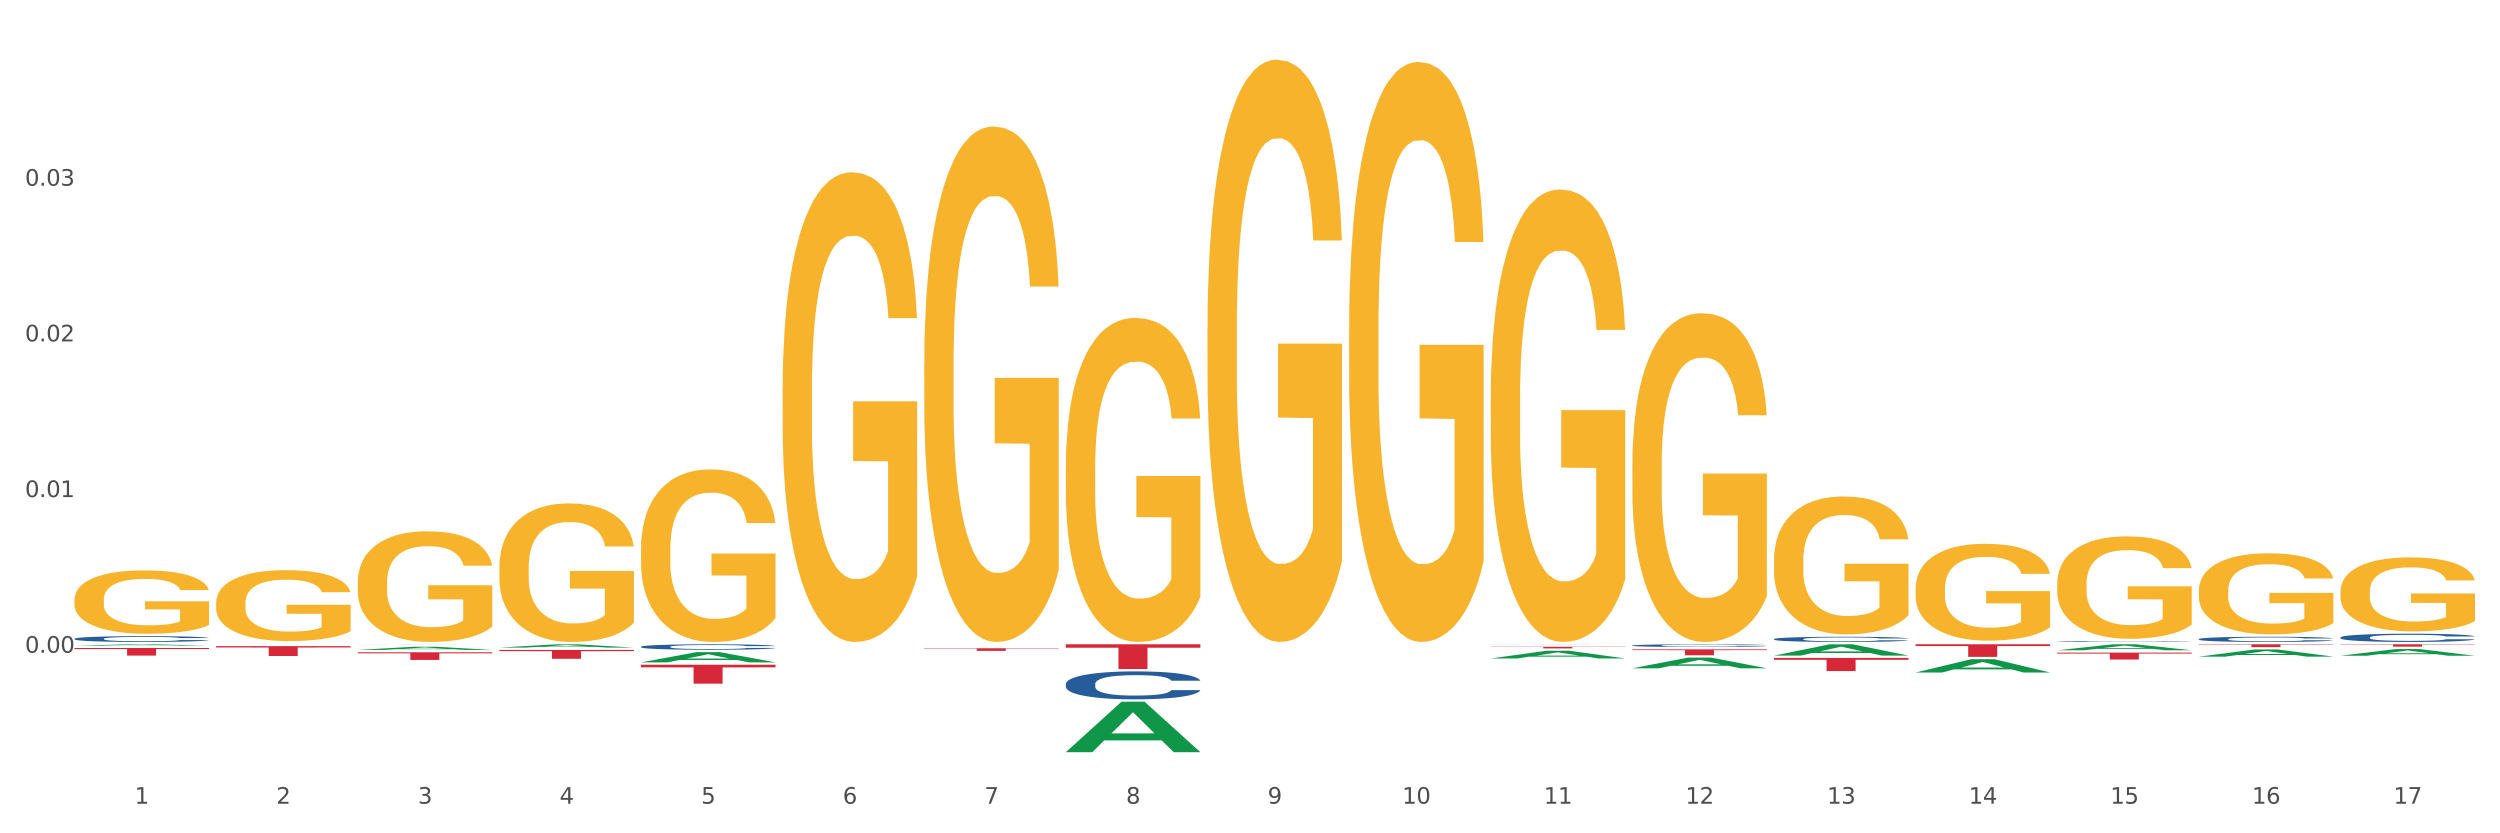 <?xml version="1.0" encoding="utf-8" standalone="no"?>
<!DOCTYPE svg PUBLIC "-//W3C//DTD SVG 1.1//EN"
  "http://www.w3.org/Graphics/SVG/1.1/DTD/svg11.dtd">
<svg xmlns:xlink="http://www.w3.org/1999/xlink" width="1080pt" height="360pt" viewBox="0 0 1080 360" xmlns="http://www.w3.org/2000/svg" version="1.1">
 <rect x="0" y="0" width="1080" height="360" fill="#333333" stroke="none"/>
 <defs>
  <style type="text/css">*{stroke-linejoin: round; stroke-linecap: butt}</style>
 </defs>
 <g id="figure_1">
  <g id="patch_1">
   <path d="M 0 360 
L 1080 360 
L 1080 0 
L 0 0 
z
" style="fill: #ffffff; stroke: #ffffff; stroke-linejoin: miter"/>
  </g>
  <g id="axes_1">
   <g id="matplotlib.axis_1">
    <g id="xtick_1">
     <g id="text_1">
      <!-- 1 -->
      <g style="fill: #4d4d4d" transform="translate(58.182 347.204) scale(0.096 -0.096)">
       <defs>
        <path id="DejaVuSans-31" d="M 794 531 
L 1825 531 
L 1825 4091 
L 703 3866 
L 703 4441 
L 1819 4666 
L 2450 4666 
L 2450 531 
L 3481 531 
L 3481 0 
L 794 0 
L 794 531 
z
" transform="scale(0.016)"/>
       </defs>
       <use xlink:href="#DejaVuSans-31"/>
      </g>
     </g>
    </g>
    <g id="xtick_2">
     <g id="text_2">
      <!-- 2 -->
      <g style="fill: #4d4d4d" transform="translate(119.364 347.204) scale(0.096 -0.096)">
       <defs>
        <path id="DejaVuSans-32" d="M 1228 531 
L 3431 531 
L 3431 0 
L 469 0 
L 469 531 
Q 828 903 1448 1529 
Q 2069 2156 2228 2338 
Q 2531 2678 2651 2914 
Q 2772 3150 2772 3378 
Q 2772 3750 2511 3984 
Q 2250 4219 1831 4219 
Q 1534 4219 1204 4116 
Q 875 4013 500 3803 
L 500 4441 
Q 881 4594 1212 4672 
Q 1544 4750 1819 4750 
Q 2544 4750 2975 4387 
Q 3406 4025 3406 3419 
Q 3406 3131 3298 2873 
Q 3191 2616 2906 2266 
Q 2828 2175 2409 1742 
Q 1991 1309 1228 531 
z
" transform="scale(0.016)"/>
       </defs>
       <use xlink:href="#DejaVuSans-32"/>
      </g>
     </g>
    </g>
    <g id="xtick_3">
     <g id="text_3">
      <!-- 3 -->
      <g style="fill: #4d4d4d" transform="translate(180.545 347.204) scale(0.096 -0.096)">
       <defs>
        <path id="DejaVuSans-33" d="M 2597 2516 
Q 3050 2419 3304 2112 
Q 3559 1806 3559 1356 
Q 3559 666 3084 287 
Q 2609 -91 1734 -91 
Q 1441 -91 1130 -33 
Q 819 25 488 141 
L 488 750 
Q 750 597 1062 519 
Q 1375 441 1716 441 
Q 2309 441 2620 675 
Q 2931 909 2931 1356 
Q 2931 1769 2642 2001 
Q 2353 2234 1838 2234 
L 1294 2234 
L 1294 2753 
L 1863 2753 
Q 2328 2753 2575 2939 
Q 2822 3125 2822 3475 
Q 2822 3834 2567 4026 
Q 2313 4219 1838 4219 
Q 1578 4219 1281 4162 
Q 984 4106 628 3988 
L 628 4550 
Q 988 4650 1302 4700 
Q 1616 4750 1894 4750 
Q 2613 4750 3031 4423 
Q 3450 4097 3450 3541 
Q 3450 3153 3228 2886 
Q 3006 2619 2597 2516 
z
" transform="scale(0.016)"/>
       </defs>
       <use xlink:href="#DejaVuSans-33"/>
      </g>
     </g>
    </g>
    <g id="xtick_4">
     <g id="text_4">
      <!-- 4 -->
      <g style="fill: #4d4d4d" transform="translate(241.726 347.204) scale(0.096 -0.096)">
       <defs>
        <path id="DejaVuSans-34" d="M 2419 4116 
L 825 1625 
L 2419 1625 
L 2419 4116 
z
M 2253 4666 
L 3047 4666 
L 3047 1625 
L 3713 1625 
L 3713 1100 
L 3047 1100 
L 3047 0 
L 2419 0 
L 2419 1100 
L 313 1100 
L 313 1709 
L 2253 4666 
z
" transform="scale(0.016)"/>
       </defs>
       <use xlink:href="#DejaVuSans-34"/>
      </g>
     </g>
    </g>
    <g id="xtick_5">
     <g id="text_5">
      <!-- 5 -->
      <g style="fill: #4d4d4d" transform="translate(302.908 347.204) scale(0.096 -0.096)">
       <defs>
        <path id="DejaVuSans-35" d="M 691 4666 
L 3169 4666 
L 3169 4134 
L 1269 4134 
L 1269 2991 
Q 1406 3038 1543 3061 
Q 1681 3084 1819 3084 
Q 2600 3084 3056 2656 
Q 3513 2228 3513 1497 
Q 3513 744 3044 326 
Q 2575 -91 1722 -91 
Q 1428 -91 1123 -41 
Q 819 9 494 109 
L 494 744 
Q 775 591 1075 516 
Q 1375 441 1709 441 
Q 2250 441 2565 725 
Q 2881 1009 2881 1497 
Q 2881 1984 2565 2268 
Q 2250 2553 1709 2553 
Q 1456 2553 1204 2497 
Q 953 2441 691 2322 
L 691 4666 
z
" transform="scale(0.016)"/>
       </defs>
       <use xlink:href="#DejaVuSans-35"/>
      </g>
     </g>
    </g>
    <g id="xtick_6">
     <g id="text_6">
      <!-- 6 -->
      <g style="fill: #4d4d4d" transform="translate(364.089 347.204) scale(0.096 -0.096)">
       <defs>
        <path id="DejaVuSans-36" d="M 2113 2584 
Q 1688 2584 1439 2293 
Q 1191 2003 1191 1497 
Q 1191 994 1439 701 
Q 1688 409 2113 409 
Q 2538 409 2786 701 
Q 3034 994 3034 1497 
Q 3034 2003 2786 2293 
Q 2538 2584 2113 2584 
z
M 3366 4563 
L 3366 3988 
Q 3128 4100 2886 4159 
Q 2644 4219 2406 4219 
Q 1781 4219 1451 3797 
Q 1122 3375 1075 2522 
Q 1259 2794 1537 2939 
Q 1816 3084 2150 3084 
Q 2853 3084 3261 2657 
Q 3669 2231 3669 1497 
Q 3669 778 3244 343 
Q 2819 -91 2113 -91 
Q 1303 -91 875 529 
Q 447 1150 447 2328 
Q 447 3434 972 4092 
Q 1497 4750 2381 4750 
Q 2619 4750 2861 4703 
Q 3103 4656 3366 4563 
z
" transform="scale(0.016)"/>
       </defs>
       <use xlink:href="#DejaVuSans-36"/>
      </g>
     </g>
    </g>
    <g id="xtick_7">
     <g id="text_7">
      <!-- 7 -->
      <g style="fill: #4d4d4d" transform="translate(425.271 347.204) scale(0.096 -0.096)">
       <defs>
        <path id="DejaVuSans-37" d="M 525 4666 
L 3525 4666 
L 3525 4397 
L 1831 0 
L 1172 0 
L 2766 4134 
L 525 4134 
L 525 4666 
z
" transform="scale(0.016)"/>
       </defs>
       <use xlink:href="#DejaVuSans-37"/>
      </g>
     </g>
    </g>
    <g id="xtick_8">
     <g id="text_8">
      <!-- 8 -->
      <g style="fill: #4d4d4d" transform="translate(486.452 347.204) scale(0.096 -0.096)">
       <defs>
        <path id="DejaVuSans-38" d="M 2034 2216 
Q 1584 2216 1326 1975 
Q 1069 1734 1069 1313 
Q 1069 891 1326 650 
Q 1584 409 2034 409 
Q 2484 409 2743 651 
Q 3003 894 3003 1313 
Q 3003 1734 2745 1975 
Q 2488 2216 2034 2216 
z
M 1403 2484 
Q 997 2584 770 2862 
Q 544 3141 544 3541 
Q 544 4100 942 4425 
Q 1341 4750 2034 4750 
Q 2731 4750 3128 4425 
Q 3525 4100 3525 3541 
Q 3525 3141 3298 2862 
Q 3072 2584 2669 2484 
Q 3125 2378 3379 2068 
Q 3634 1759 3634 1313 
Q 3634 634 3220 271 
Q 2806 -91 2034 -91 
Q 1263 -91 848 271 
Q 434 634 434 1313 
Q 434 1759 690 2068 
Q 947 2378 1403 2484 
z
M 1172 3481 
Q 1172 3119 1398 2916 
Q 1625 2713 2034 2713 
Q 2441 2713 2670 2916 
Q 2900 3119 2900 3481 
Q 2900 3844 2670 4047 
Q 2441 4250 2034 4250 
Q 1625 4250 1398 4047 
Q 1172 3844 1172 3481 
z
" transform="scale(0.016)"/>
       </defs>
       <use xlink:href="#DejaVuSans-38"/>
      </g>
     </g>
    </g>
    <g id="xtick_9">
     <g id="text_9">
      <!-- 9 -->
      <g style="fill: #4d4d4d" transform="translate(547.634 347.204) scale(0.096 -0.096)">
       <defs>
        <path id="DejaVuSans-39" d="M 703 97 
L 703 672 
Q 941 559 1184 500 
Q 1428 441 1663 441 
Q 2288 441 2617 861 
Q 2947 1281 2994 2138 
Q 2813 1869 2534 1725 
Q 2256 1581 1919 1581 
Q 1219 1581 811 2004 
Q 403 2428 403 3163 
Q 403 3881 828 4315 
Q 1253 4750 1959 4750 
Q 2769 4750 3195 4129 
Q 3622 3509 3622 2328 
Q 3622 1225 3098 567 
Q 2575 -91 1691 -91 
Q 1453 -91 1209 -44 
Q 966 3 703 97 
z
M 1959 2075 
Q 2384 2075 2632 2365 
Q 2881 2656 2881 3163 
Q 2881 3666 2632 3958 
Q 2384 4250 1959 4250 
Q 1534 4250 1286 3958 
Q 1038 3666 1038 3163 
Q 1038 2656 1286 2365 
Q 1534 2075 1959 2075 
z
" transform="scale(0.016)"/>
       </defs>
       <use xlink:href="#DejaVuSans-39"/>
      </g>
     </g>
    </g>
    <g id="xtick_10">
     <g id="text_10">
      <!-- 10 -->
      <g style="fill: #4d4d4d" transform="translate(605.761 347.204) scale(0.096 -0.096)">
       <defs>
        <path id="DejaVuSans-30" d="M 2034 4250 
Q 1547 4250 1301 3770 
Q 1056 3291 1056 2328 
Q 1056 1369 1301 889 
Q 1547 409 2034 409 
Q 2525 409 2770 889 
Q 3016 1369 3016 2328 
Q 3016 3291 2770 3770 
Q 2525 4250 2034 4250 
z
M 2034 4750 
Q 2819 4750 3233 4129 
Q 3647 3509 3647 2328 
Q 3647 1150 3233 529 
Q 2819 -91 2034 -91 
Q 1250 -91 836 529 
Q 422 1150 422 2328 
Q 422 3509 836 4129 
Q 1250 4750 2034 4750 
z
" transform="scale(0.016)"/>
       </defs>
       <use xlink:href="#DejaVuSans-31"/>
       <use xlink:href="#DejaVuSans-30" transform="translate(63.623 0)"/>
      </g>
     </g>
    </g>
    <g id="xtick_11">
     <g id="text_11">
      <!-- 11 -->
      <g style="fill: #4d4d4d" transform="translate(666.942 347.204) scale(0.096 -0.096)">
       <use xlink:href="#DejaVuSans-31"/>
       <use xlink:href="#DejaVuSans-31" transform="translate(63.623 0)"/>
      </g>
     </g>
    </g>
    <g id="xtick_12">
     <g id="text_12">
      <!-- 12 -->
      <g style="fill: #4d4d4d" transform="translate(728.124 347.204) scale(0.096 -0.096)">
       <use xlink:href="#DejaVuSans-31"/>
       <use xlink:href="#DejaVuSans-32" transform="translate(63.623 0)"/>
      </g>
     </g>
    </g>
    <g id="xtick_13">
     <g id="text_13">
      <!-- 13 -->
      <g style="fill: #4d4d4d" transform="translate(789.305 347.204) scale(0.096 -0.096)">
       <use xlink:href="#DejaVuSans-31"/>
       <use xlink:href="#DejaVuSans-33" transform="translate(63.623 0)"/>
      </g>
     </g>
    </g>
    <g id="xtick_14">
     <g id="text_14">
      <!-- 14 -->
      <g style="fill: #4d4d4d" transform="translate(850.487 347.204) scale(0.096 -0.096)">
       <use xlink:href="#DejaVuSans-31"/>
       <use xlink:href="#DejaVuSans-34" transform="translate(63.623 0)"/>
      </g>
     </g>
    </g>
    <g id="xtick_15">
     <g id="text_15">
      <!-- 15 -->
      <g style="fill: #4d4d4d" transform="translate(911.668 347.204) scale(0.096 -0.096)">
       <use xlink:href="#DejaVuSans-31"/>
       <use xlink:href="#DejaVuSans-35" transform="translate(63.623 0)"/>
      </g>
     </g>
    </g>
    <g id="xtick_16">
     <g id="text_16">
      <!-- 16 -->
      <g style="fill: #4d4d4d" transform="translate(972.849 347.204) scale(0.096 -0.096)">
       <use xlink:href="#DejaVuSans-31"/>
       <use xlink:href="#DejaVuSans-36" transform="translate(63.623 0)"/>
      </g>
     </g>
    </g>
    <g id="xtick_17">
     <g id="text_17">
      <!-- 17 -->
      <g style="fill: #4d4d4d" transform="translate(1034.031 347.204) scale(0.096 -0.096)">
       <use xlink:href="#DejaVuSans-31"/>
       <use xlink:href="#DejaVuSans-37" transform="translate(63.623 0)"/>
      </g>
     </g>
    </g>
    <g id="xtick_18"/>
    <g id="xtick_19"/>
    <g id="xtick_20"/>
    <g id="xtick_21"/>
    <g id="xtick_22"/>
    <g id="xtick_23"/>
    <g id="xtick_24"/>
    <g id="xtick_25"/>
    <g id="xtick_26"/>
    <g id="xtick_27"/>
    <g id="xtick_28"/>
    <g id="xtick_29"/>
    <g id="xtick_30"/>
    <g id="xtick_31"/>
    <g id="xtick_32"/>
    <g id="xtick_33"/>
   </g>
   <g id="matplotlib.axis_2">
    <g id="ytick_1">
     <g id="text_18">
      <!-- 0.00 -->
      <g style="fill: #4d4d4d" transform="translate(10.8 281.983) scale(0.096 -0.096)">
       <defs>
        <path id="DejaVuSans-2e" d="M 684 794 
L 1344 794 
L 1344 0 
L 684 0 
L 684 794 
z
" transform="scale(0.016)"/>
       </defs>
       <use xlink:href="#DejaVuSans-30"/>
       <use xlink:href="#DejaVuSans-2e" transform="translate(63.623 0)"/>
       <use xlink:href="#DejaVuSans-30" transform="translate(95.41 0)"/>
       <use xlink:href="#DejaVuSans-30" transform="translate(159.033 0)"/>
      </g>
     </g>
    </g>
    <g id="ytick_2">
     <g id="text_19">
      <!-- 0.01 -->
      <g style="fill: #4d4d4d" transform="translate(10.8 214.731) scale(0.096 -0.096)">
       <use xlink:href="#DejaVuSans-30"/>
       <use xlink:href="#DejaVuSans-2e" transform="translate(63.623 0)"/>
       <use xlink:href="#DejaVuSans-30" transform="translate(95.41 0)"/>
       <use xlink:href="#DejaVuSans-31" transform="translate(159.033 0)"/>
      </g>
     </g>
    </g>
    <g id="ytick_3">
     <g id="text_20">
      <!-- 0.02 -->
      <g style="fill: #4d4d4d" transform="translate(10.8 147.479) scale(0.096 -0.096)">
       <use xlink:href="#DejaVuSans-30"/>
       <use xlink:href="#DejaVuSans-2e" transform="translate(63.623 0)"/>
       <use xlink:href="#DejaVuSans-30" transform="translate(95.41 0)"/>
       <use xlink:href="#DejaVuSans-32" transform="translate(159.033 0)"/>
      </g>
     </g>
    </g>
    <g id="ytick_4">
     <g id="text_21">
      <!-- 0.03 -->
      <g style="fill: #4d4d4d" transform="translate(10.8 80.227) scale(0.096 -0.096)">
       <use xlink:href="#DejaVuSans-30"/>
       <use xlink:href="#DejaVuSans-2e" transform="translate(63.623 0)"/>
       <use xlink:href="#DejaVuSans-30" transform="translate(95.41 0)"/>
       <use xlink:href="#DejaVuSans-33" transform="translate(159.033 0)"/>
      </g>
     </g>
    </g>
    <g id="ytick_5"/>
    <g id="ytick_6"/>
    <g id="ytick_7"/>
    <g id="ytick_8"/>
    <g id="ytick_9"/>
   </g>
   <g id="PolyCollection_1">
    <path d="M 32.175 278.933 
L 32.235 278.933 
L 56.203 278.337 
L 66.15 278.336 
L 90.297 278.934 
L 78.793 278.934 
L 73.58 278.795 
L 48.833 278.795 
L 48.653 278.797 
L 43.62 278.934 
L 32.175 278.934 
L 32.175 278.933 
L 51.949 278.712 
L 70.464 278.711 
L 61.296 278.464 
L 61.176 278.462 
L 61.056 278.464 
L 51.889 278.711 
L 51.949 278.712 
L 32.175 278.933 
z
" clip-path="url(#pb822949877)" style="fill: #109648"/>
    <path d="M 154.538 280.769 
L 154.598 280.768 
L 178.566 279.399 
L 188.512 279.398 
L 212.66 280.772 
L 201.156 280.772 
L 195.943 280.452 
L 171.196 280.452 
L 171.016 280.457 
L 165.983 280.772 
L 154.538 280.772 
L 154.538 280.769 
L 174.311 280.261 
L 192.827 280.26 
L 183.659 279.691 
L 183.539 279.688 
L 183.419 279.692 
L 174.251 280.26 
L 174.311 280.261 
L 154.538 280.769 
z
" clip-path="url(#pb822949877)" style="fill: #109648"/>
    <path d="M 32.175 279.945 
L 90.297 279.945 
L 90.297 280.401 
L 67.434 280.404 
L 67.434 283.23 
L 54.901 283.23 
L 54.901 280.404 
L 32.175 280.401 
L 32.175 279.948 
L 32.175 279.945 
z
" clip-path="url(#pb822949877)" style="fill: #d62839"/>
    <path d="M 93.356 279.123 
L 151.479 279.123 
L 151.479 279.717 
L 128.615 279.721 
L 128.615 283.401 
L 116.082 283.401 
L 116.082 279.721 
L 93.356 279.717 
L 93.356 279.127 
L 93.356 279.123 
z
" clip-path="url(#pb822949877)" style="fill: #d62839"/>
    <path d="M 949.896 278.336 
L 1008.019 278.336 
L 1008.019 278.507 
L 985.155 278.508 
L 985.155 279.563 
L 972.622 279.563 
L 972.622 278.508 
L 949.896 278.507 
L 949.896 278.337 
L 949.896 278.336 
z
" clip-path="url(#pb822949877)" style="fill: #d62839"/>
    <path d="M 888.715 280.919 
L 888.775 280.917 
L 912.743 278.338 
L 922.689 278.336 
L 946.837 280.924 
L 935.333 280.924 
L 930.12 280.322 
L 905.373 280.322 
L 905.193 280.331 
L 900.16 280.924 
L 888.715 280.924 
L 888.715 280.919 
L 908.488 279.962 
L 927.004 279.959 
L 917.836 278.888 
L 917.716 278.883 
L 917.596 278.89 
L 908.428 279.959 
L 908.488 279.962 
L 888.715 280.919 
z
" clip-path="url(#pb822949877)" style="fill: #109648"/>
    <path d="M 1011.078 283.28 
L 1011.138 283.277 
L 1035.106 280.386 
L 1045.052 280.383 
L 1069.2 283.286 
L 1057.695 283.286 
L 1052.482 282.61 
L 1027.735 282.61 
L 1027.556 282.621 
L 1022.522 283.286 
L 1011.078 283.286 
L 1011.078 283.28 
L 1030.851 282.206 
L 1049.366 282.204 
L 1040.199 281.002 
L 1040.079 280.997 
L 1039.959 281.005 
L 1030.791 282.204 
L 1030.851 282.206 
L 1011.078 283.28 
z
" clip-path="url(#pb822949877)" style="fill: #109648"/>
    <path d="M 949.896 283.667 
L 949.956 283.664 
L 973.924 280.577 
L 983.871 280.574 
L 1008.019 283.673 
L 996.514 283.673 
L 991.301 282.951 
L 966.554 282.951 
L 966.374 282.963 
L 961.341 283.673 
L 949.896 283.673 
L 949.896 283.667 
L 969.67 282.52 
L 988.185 282.517 
L 979.017 281.234 
L 978.897 281.228 
L 978.778 281.237 
L 969.61 282.517 
L 969.67 282.52 
L 949.896 283.667 
z
" clip-path="url(#pb822949877)" style="fill: #109648"/>
    <path d="M 705.171 288.699 
L 705.23 288.695 
L 729.198 284.081 
L 739.145 284.076 
L 763.293 288.708 
L 751.788 288.708 
L 746.575 287.629 
L 721.828 287.629 
L 721.649 287.647 
L 716.615 288.708 
L 705.171 288.708 
L 705.171 288.699 
L 724.944 286.986 
L 743.459 286.981 
L 734.292 285.064 
L 734.172 285.055 
L 734.052 285.068 
L 724.884 286.981 
L 724.944 286.986 
L 705.171 288.699 
z
" clip-path="url(#pb822949877)" style="fill: #109648"/>
    <path d="M 643.989 284.456 
L 644.049 284.452 
L 668.017 281.129 
L 677.964 281.126 
L 702.112 284.462 
L 690.607 284.462 
L 685.394 283.685 
L 660.647 283.685 
L 660.467 283.698 
L 655.434 284.462 
L 643.989 284.462 
L 643.989 284.456 
L 663.763 283.221 
L 682.278 283.218 
L 673.11 281.837 
L 672.99 281.831 
L 672.871 281.84 
L 663.703 283.218 
L 663.763 283.221 
L 643.989 284.456 
z
" clip-path="url(#pb822949877)" style="fill: #109648"/>
    <path d="M 827.533 290.511 
L 827.593 290.506 
L 851.561 284.768 
L 861.508 284.763 
L 885.656 290.522 
L 874.151 290.522 
L 868.938 289.181 
L 844.191 289.181 
L 844.011 289.202 
L 838.978 290.522 
L 827.533 290.522 
L 827.533 290.511 
L 847.307 288.381 
L 865.822 288.375 
L 856.654 285.99 
L 856.535 285.98 
L 856.415 285.996 
L 847.247 288.375 
L 847.307 288.381 
L 827.533 290.511 
z
" clip-path="url(#pb822949877)" style="fill: #109648"/>
    <path d="M 766.352 283.221 
L 766.412 283.216 
L 790.38 278.341 
L 800.327 278.336 
L 824.474 283.23 
L 812.97 283.23 
L 807.757 282.09 
L 783.01 282.09 
L 782.83 282.109 
L 777.797 283.23 
L 766.352 283.23 
L 766.352 283.221 
L 786.126 281.41 
L 804.641 281.406 
L 795.473 279.379 
L 795.353 279.37 
L 795.233 279.384 
L 786.066 281.406 
L 786.126 281.41 
L 766.352 283.221 
z
" clip-path="url(#pb822949877)" style="fill: #109648"/>
    <path d="M 276.901 286.144 
L 276.961 286.14 
L 300.929 281.714 
L 310.875 281.71 
L 335.023 286.152 
L 323.518 286.152 
L 318.305 285.118 
L 293.558 285.118 
L 293.379 285.134 
L 288.345 286.152 
L 276.901 286.152 
L 276.901 286.144 
L 296.674 284.5 
L 315.19 284.496 
L 306.022 282.657 
L 305.902 282.649 
L 305.782 282.661 
L 296.614 284.496 
L 296.674 284.5 
L 276.901 286.144 
z
" clip-path="url(#pb822949877)" style="fill: #109648"/>
    <path d="M 1011.078 278.336 
L 1069.2 278.336 
L 1069.2 278.48 
L 1046.337 278.481 
L 1046.337 279.373 
L 1033.803 279.373 
L 1033.803 278.481 
L 1011.078 278.48 
L 1011.078 278.337 
L 1011.078 278.336 
z
" clip-path="url(#pb822949877)" style="fill: #d62839"/>
    <path d="M 460.445 324.909 
L 460.505 324.888 
L 484.473 303.141 
L 494.42 303.121 
L 518.567 324.95 
L 507.063 324.95 
L 501.85 319.866 
L 477.103 319.866 
L 476.923 319.948 
L 471.89 324.95 
L 460.445 324.95 
L 460.445 324.909 
L 480.218 316.833 
L 498.734 316.812 
L 489.566 307.774 
L 489.446 307.733 
L 489.326 307.794 
L 480.159 316.812 
L 480.218 316.833 
L 460.445 324.909 
z
" clip-path="url(#pb822949877)" style="fill: #109648"/>
    <path d="M 460.445 202.027 
L 460.514 201.899 
L 460.514 197.296 
L 460.651 193.333 
L 461.337 183.745 
L 462.366 175.819 
L 463.121 171.6 
L 463.876 168.148 
L 464.768 164.697 
L 465.866 161.117 
L 467.856 155.876 
L 469.091 153.191 
L 470.601 150.378 
L 473.346 146.287 
L 475.336 143.986 
L 477.394 142.069 
L 480.757 139.767 
L 482.953 138.745 
L 485.286 137.978 
L 488.099 137.466 
L 490.227 137.338 
L 494.893 137.722 
L 498.873 138.873 
L 500.794 139.767 
L 503.265 141.302 
L 504.568 142.324 
L 506.696 144.37 
L 508.892 147.054 
L 510.401 149.356 
L 512.666 153.702 
L 514.381 158.049 
L 515.96 163.418 
L 516.783 167.126 
L 517.401 170.577 
L 517.95 174.541 
L 518.499 180.805 
L 506.147 180.805 
L 505.666 176.33 
L 504.912 172.112 
L 503.814 168.021 
L 502.853 165.464 
L 501.206 162.268 
L 499.696 160.222 
L 498.118 158.688 
L 496.197 157.41 
L 494.687 156.771 
L 492.56 156.259 
L 488.374 156.387 
L 485.56 157.41 
L 483.639 158.688 
L 482.404 159.839 
L 481.306 161.117 
L 480.071 162.907 
L 478.63 165.592 
L 477.6 168.021 
L 476.571 171.089 
L 475.747 174.157 
L 474.993 177.737 
L 474.375 181.572 
L 473.895 185.535 
L 473.483 190.393 
L 473.14 198.447 
L 473.14 215.961 
L 473.277 219.925 
L 473.62 225.166 
L 474.032 229.129 
L 474.718 233.859 
L 475.336 237.055 
L 476.502 241.658 
L 477.806 245.493 
L 478.835 247.922 
L 479.865 249.967 
L 481.649 252.78 
L 483.639 255.081 
L 485.354 256.487 
L 487.688 257.766 
L 489.266 258.277 
L 490.638 258.533 
L 494.001 258.533 
L 496.403 258.149 
L 499.079 257.254 
L 501.137 256.104 
L 502.853 254.698 
L 504.774 252.396 
L 506.01 250.223 
L 506.01 223.504 
L 490.913 223.376 
L 490.913 205.606 
L 518.567 205.606 
L 518.567 257.766 
L 517.401 260.45 
L 516.097 262.879 
L 514.724 265.053 
L 512.666 267.737 
L 510.195 270.294 
L 508 272.084 
L 505.666 273.618 
L 502.922 275.024 
L 499.353 276.303 
L 497.157 276.814 
L 494.413 277.198 
L 491.187 277.326 
L 488.374 277.07 
L 485.629 276.431 
L 482.747 275.28 
L 479.933 273.618 
L 477.806 271.956 
L 475.679 269.911 
L 473.414 267.226 
L 471.63 264.669 
L 470.258 262.368 
L 468.748 259.428 
L 467.101 255.592 
L 465.866 252.141 
L 464.768 248.561 
L 463.601 243.959 
L 462.778 239.996 
L 461.955 235.01 
L 461.474 231.302 
L 460.925 225.55 
L 460.514 217.496 
L 460.445 202.027 
z
" clip-path="url(#pb822949877)" style="fill: #f7b32b"/>
    <path d="M 521.626 142.008 
L 521.695 141.779 
L 521.695 133.508 
L 521.832 126.386 
L 522.518 109.155 
L 523.548 94.911 
L 524.303 87.33 
L 525.057 81.127 
L 525.949 74.924 
L 527.047 68.491 
L 529.037 59.072 
L 530.273 54.247 
L 531.782 49.193 
L 534.527 41.841 
L 536.517 37.706 
L 538.576 34.26 
L 541.938 30.125 
L 544.134 28.287 
L 546.467 26.908 
L 549.281 25.989 
L 551.408 25.759 
L 556.074 26.449 
L 560.054 28.516 
L 561.976 30.125 
L 564.446 32.881 
L 565.75 34.719 
L 567.877 38.395 
L 570.073 43.22 
L 571.583 47.355 
L 573.847 55.166 
L 575.563 62.978 
L 577.141 72.627 
L 577.965 79.289 
L 578.582 85.492 
L 579.131 92.614 
L 579.68 103.871 
L 567.328 103.871 
L 566.848 95.83 
L 566.093 88.249 
L 564.995 80.897 
L 564.034 76.302 
L 562.387 70.559 
L 560.878 66.883 
L 559.299 64.126 
L 557.378 61.829 
L 555.868 60.68 
L 553.741 59.761 
L 549.555 59.991 
L 546.742 61.829 
L 544.82 64.126 
L 543.585 66.194 
L 542.487 68.491 
L 541.252 71.708 
L 539.811 76.532 
L 538.782 80.897 
L 537.752 86.411 
L 536.929 91.925 
L 536.174 98.358 
L 535.556 105.25 
L 535.076 112.372 
L 534.664 121.102 
L 534.321 135.576 
L 534.321 167.05 
L 534.459 174.172 
L 534.802 183.591 
L 535.213 190.713 
L 535.9 199.214 
L 536.517 204.957 
L 537.684 213.228 
L 538.988 220.12 
L 540.017 224.485 
L 541.046 228.161 
L 542.83 233.215 
L 544.82 237.351 
L 546.536 239.878 
L 548.869 242.175 
L 550.447 243.094 
L 551.82 243.554 
L 555.182 243.554 
L 557.584 242.865 
L 560.26 241.256 
L 562.319 239.189 
L 564.034 236.662 
L 565.956 232.526 
L 567.191 228.621 
L 567.191 180.605 
L 552.094 180.375 
L 552.094 148.441 
L 579.749 148.441 
L 579.749 242.175 
L 578.582 247 
L 577.278 251.365 
L 575.906 255.271 
L 573.847 260.095 
L 571.377 264.69 
L 569.181 267.906 
L 566.848 270.663 
L 564.103 273.19 
L 560.535 275.488 
L 558.339 276.407 
L 555.594 277.096 
L 552.369 277.326 
L 549.555 276.866 
L 546.81 275.717 
L 543.928 273.65 
L 541.115 270.663 
L 538.988 267.677 
L 536.86 264.001 
L 534.596 259.176 
L 532.812 254.581 
L 531.439 250.446 
L 529.93 245.162 
L 528.283 238.27 
L 527.047 232.067 
L 525.949 225.634 
L 524.783 217.363 
L 523.959 210.241 
L 523.136 201.281 
L 522.656 194.619 
L 522.107 184.281 
L 521.695 169.807 
L 521.626 142.008 
z
" clip-path="url(#pb822949877)" style="fill: #f7b32b"/>
    <path d="M 582.808 142.532 
L 582.876 142.303 
L 582.876 134.064 
L 583.014 126.97 
L 583.7 109.806 
L 584.729 95.617 
L 585.484 88.065 
L 586.239 81.886 
L 587.131 75.707 
L 588.229 69.299 
L 590.219 59.916 
L 591.454 55.11 
L 592.964 50.075 
L 595.709 42.752 
L 597.699 38.633 
L 599.757 35.2 
L 603.12 31.081 
L 605.316 29.25 
L 607.649 27.877 
L 610.462 26.961 
L 612.589 26.733 
L 617.256 27.419 
L 621.236 29.479 
L 623.157 31.081 
L 625.628 33.827 
L 626.931 35.658 
L 629.059 39.319 
L 631.254 44.125 
L 632.764 48.245 
L 635.029 56.026 
L 636.744 63.807 
L 638.322 73.418 
L 639.146 80.055 
L 639.764 86.234 
L 640.312 93.329 
L 640.861 104.542 
L 628.51 104.542 
L 628.029 96.532 
L 627.274 88.98 
L 626.176 81.657 
L 625.216 77.08 
L 623.569 71.359 
L 622.059 67.697 
L 620.481 64.951 
L 618.56 62.662 
L 617.05 61.518 
L 614.923 60.603 
L 610.737 60.832 
L 607.923 62.662 
L 606.002 64.951 
L 604.767 67.011 
L 603.669 69.299 
L 602.433 72.503 
L 600.992 77.309 
L 599.963 81.657 
L 598.934 87.15 
L 598.11 92.642 
L 597.355 99.05 
L 596.738 105.915 
L 596.258 113.01 
L 595.846 121.706 
L 595.503 136.124 
L 595.503 167.477 
L 595.64 174.571 
L 595.983 183.954 
L 596.395 191.048 
L 597.081 199.516 
L 597.699 205.237 
L 598.865 213.476 
L 600.169 220.341 
L 601.198 224.69 
L 602.228 228.351 
L 604.012 233.386 
L 606.002 237.505 
L 607.717 240.023 
L 610.05 242.311 
L 611.629 243.227 
L 613.001 243.684 
L 616.364 243.684 
L 618.765 242.998 
L 621.442 241.396 
L 623.5 239.336 
L 625.216 236.819 
L 627.137 232.699 
L 628.372 228.809 
L 628.372 180.979 
L 613.276 180.75 
L 613.276 148.94 
L 640.93 148.94 
L 640.93 242.311 
L 639.764 247.117 
L 638.46 251.465 
L 637.087 255.356 
L 635.029 260.162 
L 632.558 264.739 
L 630.362 267.943 
L 628.029 270.689 
L 625.284 273.206 
L 621.716 275.495 
L 619.52 276.41 
L 616.775 277.097 
L 613.55 277.326 
L 610.737 276.868 
L 607.992 275.724 
L 605.11 273.664 
L 602.296 270.689 
L 600.169 267.714 
L 598.042 264.052 
L 595.777 259.246 
L 593.993 254.669 
L 592.621 250.55 
L 591.111 245.286 
L 589.464 238.421 
L 588.229 232.242 
L 587.131 225.834 
L 585.964 217.595 
L 585.141 210.501 
L 584.317 201.576 
L 583.837 194.939 
L 583.288 184.641 
L 582.876 170.223 
L 582.808 142.532 
z
" clip-path="url(#pb822949877)" style="fill: #f7b32b"/>
    <path d="M 705.171 200.937 
L 705.239 200.808 
L 705.239 196.139 
L 705.376 192.118 
L 706.063 182.392 
L 707.092 174.351 
L 707.847 170.071 
L 708.602 166.569 
L 709.494 163.067 
L 710.592 159.436 
L 712.582 154.119 
L 713.817 151.395 
L 715.327 148.542 
L 718.071 144.392 
L 720.061 142.057 
L 722.12 140.112 
L 725.483 137.778 
L 727.678 136.74 
L 730.012 135.962 
L 732.825 135.443 
L 734.952 135.314 
L 739.619 135.703 
L 743.599 136.87 
L 745.52 137.778 
L 747.99 139.334 
L 749.294 140.371 
L 751.421 142.447 
L 753.617 145.17 
L 755.127 147.505 
L 757.391 151.914 
L 759.107 156.324 
L 760.685 161.771 
L 761.509 165.532 
L 762.126 169.033 
L 762.675 173.054 
L 763.224 179.409 
L 750.872 179.409 
L 750.392 174.869 
L 749.637 170.59 
L 748.539 166.439 
L 747.579 163.846 
L 745.932 160.603 
L 744.422 158.528 
L 742.844 156.972 
L 740.922 155.675 
L 739.413 155.027 
L 737.285 154.508 
L 733.099 154.638 
L 730.286 155.675 
L 728.365 156.972 
L 727.129 158.139 
L 726.031 159.436 
L 724.796 161.252 
L 723.355 163.975 
L 722.326 166.439 
L 721.297 169.552 
L 720.473 172.665 
L 719.718 176.296 
L 719.101 180.187 
L 718.62 184.207 
L 718.209 189.135 
L 717.866 197.306 
L 717.866 215.074 
L 718.003 219.094 
L 718.346 224.412 
L 718.758 228.432 
L 719.444 233.231 
L 720.061 236.473 
L 721.228 241.142 
L 722.532 245.032 
L 723.561 247.497 
L 724.59 249.572 
L 726.375 252.425 
L 728.365 254.759 
L 730.08 256.186 
L 732.413 257.483 
L 733.992 258.002 
L 735.364 258.261 
L 738.726 258.261 
L 741.128 257.872 
L 743.804 256.964 
L 745.863 255.797 
L 747.579 254.37 
L 749.5 252.036 
L 750.735 249.831 
L 750.735 222.726 
L 735.638 222.596 
L 735.638 204.569 
L 763.293 204.569 
L 763.293 257.483 
L 762.126 260.206 
L 760.823 262.671 
L 759.45 264.875 
L 757.391 267.599 
L 754.921 270.193 
L 752.725 272.008 
L 750.392 273.565 
L 747.647 274.991 
L 744.079 276.288 
L 741.883 276.807 
L 739.138 277.196 
L 735.913 277.326 
L 733.099 277.066 
L 730.355 276.418 
L 727.473 275.251 
L 724.659 273.565 
L 722.532 271.879 
L 720.405 269.804 
L 718.14 267.08 
L 716.356 264.486 
L 714.983 262.152 
L 713.474 259.169 
L 711.827 255.278 
L 710.592 251.776 
L 709.494 248.145 
L 708.327 243.476 
L 707.504 239.456 
L 706.68 234.398 
L 706.2 230.637 
L 705.651 224.801 
L 705.239 216.63 
L 705.171 200.937 
z
" clip-path="url(#pb822949877)" style="fill: #f7b32b"/>
    <path d="M 643.989 172.177 
L 644.058 171.998 
L 644.058 165.571 
L 644.195 160.037 
L 644.881 146.648 
L 645.911 135.58 
L 646.665 129.689 
L 647.42 124.869 
L 648.312 120.048 
L 649.41 115.05 
L 651.4 107.731 
L 652.635 103.982 
L 654.145 100.054 
L 656.89 94.341 
L 658.88 91.128 
L 660.939 88.45 
L 664.301 85.237 
L 666.497 83.809 
L 668.83 82.738 
L 671.644 82.023 
L 673.771 81.845 
L 678.437 82.381 
L 682.417 83.987 
L 684.339 85.237 
L 686.809 87.379 
L 688.113 88.807 
L 690.24 91.664 
L 692.436 95.413 
L 693.946 98.626 
L 696.21 104.696 
L 697.926 110.765 
L 699.504 118.263 
L 700.327 123.44 
L 700.945 128.26 
L 701.494 133.795 
L 702.043 142.542 
L 689.691 142.542 
L 689.211 136.294 
L 688.456 130.403 
L 687.358 124.69 
L 686.397 121.12 
L 684.75 116.657 
L 683.241 113.8 
L 681.662 111.658 
L 679.741 109.873 
L 678.231 108.98 
L 676.104 108.266 
L 671.918 108.445 
L 669.105 109.873 
L 667.183 111.658 
L 665.948 113.265 
L 664.85 115.05 
L 663.615 117.549 
L 662.174 121.298 
L 661.145 124.69 
L 660.115 128.975 
L 659.292 133.259 
L 658.537 138.258 
L 657.919 143.613 
L 657.439 149.147 
L 657.027 155.931 
L 656.684 167.178 
L 656.684 191.635 
L 656.821 197.17 
L 657.164 204.489 
L 657.576 210.023 
L 658.262 216.628 
L 658.88 221.091 
L 660.047 227.518 
L 661.35 232.874 
L 662.38 236.266 
L 663.409 239.122 
L 665.193 243.05 
L 667.183 246.263 
L 668.899 248.227 
L 671.232 250.012 
L 672.81 250.726 
L 674.183 251.083 
L 677.545 251.083 
L 679.947 250.547 
L 682.623 249.298 
L 684.682 247.691 
L 686.397 245.727 
L 688.319 242.514 
L 689.554 239.479 
L 689.554 202.168 
L 674.457 201.99 
L 674.457 177.175 
L 702.112 177.175 
L 702.112 250.012 
L 700.945 253.761 
L 699.641 257.153 
L 698.269 260.188 
L 696.21 263.937 
L 693.74 267.507 
L 691.544 270.006 
L 689.211 272.149 
L 686.466 274.112 
L 682.898 275.897 
L 680.702 276.612 
L 677.957 277.147 
L 674.732 277.326 
L 671.918 276.969 
L 669.173 276.076 
L 666.291 274.469 
L 663.478 272.149 
L 661.35 269.828 
L 659.223 266.971 
L 656.959 263.222 
L 655.174 259.652 
L 653.802 256.439 
L 652.292 252.333 
L 650.645 246.977 
L 649.41 242.157 
L 648.312 237.158 
L 647.146 230.732 
L 646.322 225.197 
L 645.499 218.235 
L 645.018 213.058 
L 644.47 205.025 
L 644.058 193.778 
L 643.989 172.177 
z
" clip-path="url(#pb822949877)" style="fill: #f7b32b"/>
    <path d="M 399.263 157.543 
L 399.332 157.34 
L 399.332 150.018 
L 399.469 143.714 
L 400.156 128.462 
L 401.185 115.853 
L 401.94 109.142 
L 402.695 103.651 
L 403.587 98.16 
L 404.685 92.466 
L 406.675 84.128 
L 407.91 79.857 
L 409.419 75.383 
L 412.164 68.875 
L 414.154 65.215 
L 416.213 62.164 
L 419.575 58.504 
L 421.771 56.877 
L 424.104 55.657 
L 426.918 54.843 
L 429.045 54.64 
L 433.711 55.25 
L 437.691 57.08 
L 439.613 58.504 
L 442.083 60.944 
L 443.387 62.571 
L 445.514 65.825 
L 447.71 70.096 
L 449.22 73.756 
L 451.484 80.671 
L 453.2 87.585 
L 454.778 96.126 
L 455.602 102.024 
L 456.219 107.515 
L 456.768 113.819 
L 457.317 123.784 
L 444.965 123.784 
L 444.485 116.666 
L 443.73 109.955 
L 442.632 103.448 
L 441.672 99.38 
L 440.025 94.296 
L 438.515 91.042 
L 436.937 88.602 
L 435.015 86.568 
L 433.506 85.551 
L 431.378 84.738 
L 427.192 84.941 
L 424.379 86.568 
L 422.458 88.602 
L 421.222 90.432 
L 420.124 92.466 
L 418.889 95.313 
L 417.448 99.584 
L 416.419 103.448 
L 415.39 108.328 
L 414.566 113.209 
L 413.811 118.903 
L 413.194 125.004 
L 412.713 131.309 
L 412.302 139.037 
L 411.958 151.849 
L 411.958 179.71 
L 412.096 186.014 
L 412.439 194.352 
L 412.851 200.657 
L 413.537 208.181 
L 414.154 213.265 
L 415.321 220.586 
L 416.625 226.687 
L 417.654 230.551 
L 418.683 233.805 
L 420.468 238.279 
L 422.458 241.94 
L 424.173 244.177 
L 426.506 246.211 
L 428.084 247.024 
L 429.457 247.431 
L 432.819 247.431 
L 435.221 246.821 
L 437.897 245.397 
L 439.956 243.567 
L 441.672 241.33 
L 443.593 237.669 
L 444.828 234.212 
L 444.828 191.708 
L 429.731 191.505 
L 429.731 163.237 
L 457.386 163.237 
L 457.386 246.211 
L 456.219 250.481 
L 454.915 254.345 
L 453.543 257.802 
L 451.484 262.073 
L 449.014 266.141 
L 446.818 268.988 
L 444.485 271.428 
L 441.74 273.665 
L 438.172 275.699 
L 435.976 276.512 
L 433.231 277.122 
L 430.006 277.326 
L 427.192 276.919 
L 424.448 275.902 
L 421.565 274.072 
L 418.752 271.428 
L 416.625 268.784 
L 414.497 265.53 
L 412.233 261.26 
L 410.449 257.192 
L 409.076 253.532 
L 407.567 248.854 
L 405.92 242.753 
L 404.685 237.263 
L 403.587 231.568 
L 402.42 224.247 
L 401.597 217.943 
L 400.773 210.011 
L 400.293 204.114 
L 399.744 194.962 
L 399.332 182.15 
L 399.263 157.543 
z
" clip-path="url(#pb822949877)" style="fill: #f7b32b"/>
    <path d="M 154.538 251.614 
L 154.606 251.571 
L 154.606 249.999 
L 154.744 248.646 
L 155.43 245.372 
L 156.459 242.665 
L 157.214 241.225 
L 157.969 240.046 
L 158.861 238.868 
L 159.959 237.645 
L 161.949 235.856 
L 163.184 234.939 
L 164.694 233.979 
L 167.439 232.582 
L 169.429 231.796 
L 171.487 231.141 
L 174.85 230.355 
L 177.046 230.006 
L 179.379 229.744 
L 182.192 229.57 
L 184.32 229.526 
L 188.986 229.657 
L 192.966 230.05 
L 194.887 230.355 
L 197.358 230.879 
L 198.661 231.228 
L 200.789 231.927 
L 202.985 232.844 
L 204.494 233.629 
L 206.759 235.114 
L 208.474 236.598 
L 210.053 238.431 
L 210.876 239.697 
L 211.494 240.876 
L 212.043 242.229 
L 212.592 244.368 
L 200.24 244.368 
L 199.759 242.84 
L 199.005 241.4 
L 197.907 240.003 
L 196.946 239.13 
L 195.299 238.038 
L 193.789 237.34 
L 192.211 236.816 
L 190.29 236.379 
L 188.78 236.161 
L 186.653 235.987 
L 182.467 236.03 
L 179.653 236.379 
L 177.732 236.816 
L 176.497 237.209 
L 175.399 237.645 
L 174.164 238.257 
L 172.723 239.173 
L 171.693 240.003 
L 170.664 241.05 
L 169.84 242.098 
L 169.086 243.32 
L 168.468 244.63 
L 167.988 245.983 
L 167.576 247.642 
L 167.233 250.392 
L 167.233 256.372 
L 167.37 257.726 
L 167.713 259.515 
L 168.125 260.869 
L 168.811 262.484 
L 169.429 263.575 
L 170.595 265.147 
L 171.899 266.456 
L 172.928 267.286 
L 173.958 267.984 
L 175.742 268.944 
L 177.732 269.73 
L 179.447 270.21 
L 181.781 270.647 
L 183.359 270.821 
L 184.731 270.909 
L 188.094 270.909 
L 190.495 270.778 
L 193.172 270.472 
L 195.23 270.079 
L 196.946 269.599 
L 198.867 268.813 
L 200.102 268.071 
L 200.102 258.948 
L 185.006 258.904 
L 185.006 252.837 
L 212.66 252.837 
L 212.66 270.647 
L 211.494 271.564 
L 210.19 272.393 
L 208.817 273.135 
L 206.759 274.052 
L 204.288 274.925 
L 202.092 275.536 
L 199.759 276.06 
L 197.014 276.54 
L 193.446 276.976 
L 191.25 277.151 
L 188.505 277.282 
L 185.28 277.326 
L 182.467 277.238 
L 179.722 277.02 
L 176.84 276.627 
L 174.026 276.06 
L 171.899 275.492 
L 169.772 274.794 
L 167.507 273.877 
L 165.723 273.004 
L 164.351 272.218 
L 162.841 271.214 
L 161.194 269.905 
L 159.959 268.726 
L 158.861 267.504 
L 157.694 265.932 
L 156.871 264.579 
L 156.048 262.877 
L 155.567 261.611 
L 155.018 259.646 
L 154.606 256.896 
L 154.538 251.614 
z
" clip-path="url(#pb822949877)" style="fill: #f7b32b"/>
    <path d="M 338.082 168.183 
L 338.151 167.998 
L 338.151 161.327 
L 338.288 155.583 
L 338.974 141.685 
L 340.003 130.197 
L 340.758 124.082 
L 341.513 119.079 
L 342.405 114.076 
L 343.503 108.887 
L 345.493 101.29 
L 346.728 97.399 
L 348.238 93.322 
L 350.983 87.392 
L 352.973 84.057 
L 355.032 81.277 
L 358.394 77.942 
L 360.59 76.46 
L 362.923 75.348 
L 365.737 74.607 
L 367.864 74.421 
L 372.53 74.977 
L 376.51 76.645 
L 378.431 77.942 
L 380.902 80.166 
L 382.206 81.648 
L 384.333 84.613 
L 386.529 88.504 
L 388.038 91.84 
L 390.303 98.14 
L 392.019 104.44 
L 393.597 112.223 
L 394.42 117.596 
L 395.038 122.599 
L 395.587 128.344 
L 396.136 137.424 
L 383.784 137.424 
L 383.304 130.938 
L 382.549 124.823 
L 381.451 118.893 
L 380.49 115.187 
L 378.843 110.555 
L 377.334 107.59 
L 375.755 105.366 
L 373.834 103.513 
L 372.324 102.587 
L 370.197 101.846 
L 366.011 102.031 
L 363.198 103.513 
L 361.276 105.366 
L 360.041 107.034 
L 358.943 108.887 
L 357.708 111.481 
L 356.267 115.373 
L 355.237 118.893 
L 354.208 123.341 
L 353.385 127.788 
L 352.63 132.976 
L 352.012 138.535 
L 351.532 144.28 
L 351.12 151.321 
L 350.777 162.995 
L 350.777 188.381 
L 350.914 194.126 
L 351.257 201.723 
L 351.669 207.467 
L 352.355 214.323 
L 352.973 218.956 
L 354.139 225.627 
L 355.443 231.186 
L 356.473 234.706 
L 357.502 237.671 
L 359.286 241.748 
L 361.276 245.083 
L 362.992 247.122 
L 365.325 248.975 
L 366.903 249.716 
L 368.276 250.086 
L 371.638 250.086 
L 374.04 249.531 
L 376.716 248.233 
L 378.775 246.566 
L 380.49 244.527 
L 382.412 241.192 
L 383.647 238.042 
L 383.647 199.314 
L 368.55 199.129 
L 368.55 173.372 
L 396.204 173.372 
L 396.204 248.975 
L 395.038 252.866 
L 393.734 256.387 
L 392.362 259.537 
L 390.303 263.428 
L 387.833 267.134 
L 385.637 269.728 
L 383.304 271.952 
L 380.559 273.99 
L 376.99 275.843 
L 374.795 276.584 
L 372.05 277.14 
L 368.824 277.326 
L 366.011 276.955 
L 363.266 276.029 
L 360.384 274.361 
L 357.571 271.952 
L 355.443 269.543 
L 353.316 266.578 
L 351.052 262.687 
L 349.267 258.981 
L 347.895 255.645 
L 346.385 251.384 
L 344.738 245.825 
L 343.503 240.821 
L 342.405 235.633 
L 341.239 228.962 
L 340.415 223.218 
L 339.592 215.991 
L 339.111 210.617 
L 338.562 202.279 
L 338.151 190.605 
L 338.082 168.183 
z
" clip-path="url(#pb822949877)" style="fill: #f7b32b"/>
    <path d="M 276.901 237.232 
L 276.969 237.164 
L 276.969 234.713 
L 277.107 232.603 
L 277.793 227.498 
L 278.822 223.277 
L 279.577 221.031 
L 280.332 219.193 
L 281.224 217.355 
L 282.322 215.449 
L 284.312 212.658 
L 285.547 211.229 
L 287.057 209.731 
L 289.801 207.553 
L 291.792 206.328 
L 293.85 205.307 
L 297.213 204.081 
L 299.408 203.537 
L 301.742 203.128 
L 304.555 202.856 
L 306.682 202.788 
L 311.349 202.992 
L 315.329 203.605 
L 317.25 204.081 
L 319.72 204.898 
L 321.024 205.443 
L 323.152 206.532 
L 325.347 207.961 
L 326.857 209.187 
L 329.122 211.501 
L 330.837 213.815 
L 332.415 216.674 
L 333.239 218.648 
L 333.856 220.486 
L 334.405 222.597 
L 334.954 225.932 
L 322.603 225.932 
L 322.122 223.55 
L 321.367 221.303 
L 320.269 219.125 
L 319.309 217.764 
L 317.662 216.062 
L 316.152 214.973 
L 314.574 214.156 
L 312.652 213.475 
L 311.143 213.135 
L 309.015 212.862 
L 304.83 212.93 
L 302.016 213.475 
L 300.095 214.156 
L 298.86 214.768 
L 297.762 215.449 
L 296.526 216.402 
L 295.085 217.832 
L 294.056 219.125 
L 293.027 220.759 
L 292.203 222.392 
L 291.448 224.298 
L 290.831 226.34 
L 290.35 228.451 
L 289.939 231.037 
L 289.596 235.326 
L 289.596 244.652 
L 289.733 246.762 
L 290.076 249.553 
L 290.488 251.663 
L 291.174 254.182 
L 291.792 255.883 
L 292.958 258.334 
L 294.262 260.376 
L 295.291 261.669 
L 296.321 262.758 
L 298.105 264.256 
L 300.095 265.481 
L 301.81 266.23 
L 304.143 266.911 
L 305.722 267.183 
L 307.094 267.319 
L 310.457 267.319 
L 312.858 267.115 
L 315.535 266.638 
L 317.593 266.026 
L 319.309 265.277 
L 321.23 264.052 
L 322.465 262.895 
L 322.465 248.668 
L 307.369 248.6 
L 307.369 239.138 
L 335.023 239.138 
L 335.023 266.911 
L 333.856 268.34 
L 332.553 269.634 
L 331.18 270.791 
L 329.122 272.22 
L 326.651 273.582 
L 324.455 274.535 
L 322.122 275.352 
L 319.377 276.1 
L 315.809 276.781 
L 313.613 277.053 
L 310.868 277.258 
L 307.643 277.326 
L 304.83 277.19 
L 302.085 276.849 
L 299.203 276.237 
L 296.389 275.352 
L 294.262 274.467 
L 292.135 273.378 
L 289.87 271.948 
L 288.086 270.587 
L 286.714 269.361 
L 285.204 267.796 
L 283.557 265.754 
L 282.322 263.916 
L 281.224 262.01 
L 280.057 259.559 
L 279.234 257.449 
L 278.41 254.794 
L 277.93 252.82 
L 277.381 249.757 
L 276.969 245.468 
L 276.901 237.232 
z
" clip-path="url(#pb822949877)" style="fill: #f7b32b"/>
    <path d="M 93.356 260.469 
L 93.425 260.441 
L 93.425 259.434 
L 93.562 258.567 
L 94.248 256.469 
L 95.278 254.735 
L 96.033 253.811 
L 96.787 253.056 
L 97.68 252.301 
L 98.778 251.518 
L 100.768 250.371 
L 102.003 249.783 
L 103.512 249.168 
L 106.257 248.273 
L 108.247 247.769 
L 110.306 247.35 
L 113.668 246.846 
L 115.864 246.623 
L 118.197 246.455 
L 121.011 246.343 
L 123.138 246.315 
L 127.804 246.399 
L 131.784 246.651 
L 133.706 246.846 
L 136.176 247.182 
L 137.48 247.406 
L 139.607 247.853 
L 141.803 248.441 
L 143.313 248.944 
L 145.577 249.895 
L 147.293 250.846 
L 148.871 252.021 
L 149.695 252.832 
L 150.312 253.588 
L 150.861 254.455 
L 151.41 255.825 
L 139.058 255.825 
L 138.578 254.846 
L 137.823 253.923 
L 136.725 253.028 
L 135.764 252.469 
L 134.118 251.769 
L 132.608 251.322 
L 131.03 250.986 
L 129.108 250.706 
L 127.599 250.567 
L 125.471 250.455 
L 121.285 250.483 
L 118.472 250.706 
L 116.55 250.986 
L 115.315 251.238 
L 114.217 251.518 
L 112.982 251.909 
L 111.541 252.497 
L 110.512 253.028 
L 109.482 253.7 
L 108.659 254.371 
L 107.904 255.154 
L 107.287 255.993 
L 106.806 256.86 
L 106.394 257.923 
L 106.051 259.686 
L 106.051 263.518 
L 106.189 264.385 
L 106.532 265.532 
L 106.943 266.399 
L 107.63 267.434 
L 108.247 268.133 
L 109.414 269.14 
L 110.718 269.979 
L 111.747 270.511 
L 112.776 270.959 
L 114.56 271.574 
L 116.55 272.077 
L 118.266 272.385 
L 120.599 272.665 
L 122.177 272.777 
L 123.55 272.833 
L 126.912 272.833 
L 129.314 272.749 
L 131.99 272.553 
L 134.049 272.301 
L 135.764 271.993 
L 137.686 271.49 
L 138.921 271.014 
L 138.921 265.168 
L 123.824 265.14 
L 123.824 261.252 
L 151.479 261.252 
L 151.479 272.665 
L 150.312 273.252 
L 149.008 273.784 
L 147.636 274.259 
L 145.577 274.847 
L 143.107 275.406 
L 140.911 275.798 
L 138.578 276.133 
L 135.833 276.441 
L 132.265 276.721 
L 130.069 276.833 
L 127.324 276.917 
L 124.099 276.945 
L 121.285 276.889 
L 118.54 276.749 
L 115.658 276.497 
L 112.845 276.133 
L 110.718 275.77 
L 108.59 275.322 
L 106.326 274.735 
L 104.542 274.175 
L 103.169 273.672 
L 101.66 273.028 
L 100.013 272.189 
L 98.778 271.434 
L 97.68 270.651 
L 96.513 269.644 
L 95.69 268.777 
L 94.866 267.686 
L 94.386 266.875 
L 93.837 265.616 
L 93.425 263.854 
L 93.356 260.469 
z
" clip-path="url(#pb822949877)" style="fill: #f7b32b"/>
    <path d="M 32.175 259.074 
L 32.244 259.049 
L 32.244 258.149 
L 32.381 257.374 
L 33.067 255.499 
L 34.096 253.948 
L 34.851 253.123 
L 35.606 252.448 
L 36.498 251.773 
L 37.596 251.073 
L 39.586 250.048 
L 40.821 249.523 
L 42.331 248.972 
L 45.076 248.172 
L 47.066 247.722 
L 49.124 247.347 
L 52.487 246.897 
L 54.683 246.697 
L 57.016 246.547 
L 59.829 246.447 
L 61.957 246.422 
L 66.623 246.497 
L 70.603 246.722 
L 72.524 246.897 
L 74.995 247.197 
L 76.299 247.397 
L 78.426 247.797 
L 80.622 248.322 
L 82.131 248.772 
L 84.396 249.623 
L 86.111 250.473 
L 87.69 251.523 
L 88.513 252.248 
L 89.131 252.923 
L 89.68 253.698 
L 90.229 254.923 
L 77.877 254.923 
L 77.397 254.048 
L 76.642 253.223 
L 75.544 252.423 
L 74.583 251.923 
L 72.936 251.298 
L 71.426 250.898 
L 69.848 250.598 
L 67.927 250.348 
L 66.417 250.223 
L 64.29 250.123 
L 60.104 250.148 
L 57.29 250.348 
L 55.369 250.598 
L 54.134 250.823 
L 53.036 251.073 
L 51.801 251.423 
L 50.36 251.948 
L 49.33 252.423 
L 48.301 253.023 
L 47.478 253.623 
L 46.723 254.323 
L 46.105 255.073 
L 45.625 255.849 
L 45.213 256.799 
L 44.87 258.374 
L 44.87 261.8 
L 45.007 262.575 
L 45.35 263.6 
L 45.762 264.375 
L 46.448 265.3 
L 47.066 265.925 
L 48.232 266.826 
L 49.536 267.576 
L 50.566 268.051 
L 51.595 268.451 
L 53.379 269.001 
L 55.369 269.451 
L 57.085 269.726 
L 59.418 269.976 
L 60.996 270.076 
L 62.368 270.126 
L 65.731 270.126 
L 68.133 270.051 
L 70.809 269.876 
L 72.868 269.651 
L 74.583 269.376 
L 76.504 268.926 
L 77.74 268.501 
L 77.74 263.275 
L 62.643 263.25 
L 62.643 259.774 
L 90.297 259.774 
L 90.297 269.976 
L 89.131 270.501 
L 87.827 270.976 
L 86.455 271.401 
L 84.396 271.926 
L 81.926 272.426 
L 79.73 272.777 
L 77.397 273.077 
L 74.652 273.352 
L 71.083 273.602 
L 68.887 273.702 
L 66.143 273.777 
L 62.917 273.802 
L 60.104 273.752 
L 57.359 273.627 
L 54.477 273.402 
L 51.663 273.077 
L 49.536 272.752 
L 47.409 272.351 
L 45.144 271.826 
L 43.36 271.326 
L 41.988 270.876 
L 40.478 270.301 
L 38.831 269.551 
L 37.596 268.876 
L 36.498 268.176 
L 35.332 267.276 
L 34.508 266.5 
L 33.685 265.525 
L 33.204 264.8 
L 32.655 263.675 
L 32.244 262.1 
L 32.175 259.074 
z
" clip-path="url(#pb822949877)" style="fill: #f7b32b"/>
    <path d="M 215.719 245.134 
L 215.788 245.08 
L 215.788 243.112 
L 215.925 241.418 
L 216.611 237.319 
L 217.641 233.93 
L 218.395 232.127 
L 219.15 230.651 
L 220.042 229.175 
L 221.14 227.645 
L 223.13 225.404 
L 224.366 224.256 
L 225.875 223.054 
L 228.62 221.305 
L 230.61 220.321 
L 232.669 219.502 
L 236.031 218.518 
L 238.227 218.081 
L 240.56 217.753 
L 243.374 217.534 
L 245.501 217.479 
L 250.167 217.643 
L 254.147 218.135 
L 256.069 218.518 
L 258.539 219.174 
L 259.843 219.611 
L 261.97 220.485 
L 264.166 221.633 
L 265.676 222.617 
L 267.94 224.475 
L 269.656 226.333 
L 271.234 228.629 
L 272.057 230.214 
L 272.675 231.689 
L 273.224 233.384 
L 273.773 236.062 
L 261.421 236.062 
L 260.941 234.149 
L 260.186 232.345 
L 259.088 230.596 
L 258.127 229.503 
L 256.48 228.137 
L 254.971 227.262 
L 253.392 226.607 
L 251.471 226.06 
L 249.961 225.787 
L 247.834 225.568 
L 243.648 225.623 
L 240.835 226.06 
L 238.913 226.607 
L 237.678 227.098 
L 236.58 227.645 
L 235.345 228.41 
L 233.904 229.558 
L 232.875 230.596 
L 231.845 231.908 
L 231.022 233.22 
L 230.267 234.75 
L 229.649 236.39 
L 229.169 238.084 
L 228.757 240.161 
L 228.414 243.604 
L 228.414 251.092 
L 228.551 252.786 
L 228.895 255.027 
L 229.306 256.721 
L 229.993 258.743 
L 230.61 260.11 
L 231.777 262.077 
L 233.08 263.717 
L 234.11 264.755 
L 235.139 265.63 
L 236.923 266.832 
L 238.913 267.816 
L 240.629 268.417 
L 242.962 268.964 
L 244.54 269.182 
L 245.913 269.291 
L 249.275 269.291 
L 251.677 269.128 
L 254.353 268.745 
L 256.412 268.253 
L 258.127 267.652 
L 260.049 266.668 
L 261.284 265.739 
L 261.284 254.316 
L 246.187 254.262 
L 246.187 246.665 
L 273.842 246.665 
L 273.842 268.964 
L 272.675 270.111 
L 271.371 271.15 
L 269.999 272.079 
L 267.94 273.227 
L 265.47 274.32 
L 263.274 275.085 
L 260.941 275.741 
L 258.196 276.342 
L 254.628 276.888 
L 252.432 277.107 
L 249.687 277.271 
L 246.462 277.326 
L 243.648 277.216 
L 240.903 276.943 
L 238.021 276.451 
L 235.208 275.741 
L 233.08 275.03 
L 230.953 274.156 
L 228.689 273.008 
L 226.905 271.915 
L 225.532 270.931 
L 224.022 269.674 
L 222.376 268.034 
L 221.14 266.559 
L 220.042 265.028 
L 218.876 263.061 
L 218.052 261.367 
L 217.229 259.235 
L 216.749 257.65 
L 216.2 255.191 
L 215.788 251.747 
L 215.719 245.134 
z
" clip-path="url(#pb822949877)" style="fill: #f7b32b"/>
    <path d="M 1011.078 255.567 
L 1011.146 255.538 
L 1011.146 254.488 
L 1011.284 253.583 
L 1011.97 251.394 
L 1012.999 249.584 
L 1013.754 248.621 
L 1014.509 247.833 
L 1015.401 247.045 
L 1016.499 246.228 
L 1018.489 245.031 
L 1019.724 244.418 
L 1021.234 243.776 
L 1023.978 242.842 
L 1025.969 242.317 
L 1028.027 241.879 
L 1031.39 241.353 
L 1033.585 241.12 
L 1035.919 240.945 
L 1038.732 240.828 
L 1040.859 240.799 
L 1045.526 240.886 
L 1049.506 241.149 
L 1051.427 241.353 
L 1053.897 241.704 
L 1055.201 241.937 
L 1057.328 242.404 
L 1059.524 243.017 
L 1061.034 243.542 
L 1063.299 244.535 
L 1065.014 245.527 
L 1066.592 246.753 
L 1067.416 247.599 
L 1068.033 248.387 
L 1068.582 249.292 
L 1069.131 250.722 
L 1056.78 250.722 
L 1056.299 249.701 
L 1055.544 248.738 
L 1054.446 247.804 
L 1053.486 247.22 
L 1051.839 246.49 
L 1050.329 246.023 
L 1048.751 245.673 
L 1046.829 245.381 
L 1045.32 245.235 
L 1043.192 245.119 
L 1039.007 245.148 
L 1036.193 245.381 
L 1034.272 245.673 
L 1033.037 245.936 
L 1031.939 246.228 
L 1030.703 246.636 
L 1029.262 247.249 
L 1028.233 247.804 
L 1027.204 248.504 
L 1026.38 249.205 
L 1025.625 250.022 
L 1025.008 250.898 
L 1024.527 251.802 
L 1024.116 252.911 
L 1023.773 254.75 
L 1023.773 258.749 
L 1023.91 259.654 
L 1024.253 260.85 
L 1024.665 261.755 
L 1025.351 262.835 
L 1025.969 263.565 
L 1027.135 264.615 
L 1028.439 265.491 
L 1029.468 266.045 
L 1030.498 266.512 
L 1032.282 267.155 
L 1034.272 267.68 
L 1035.987 268.001 
L 1038.32 268.293 
L 1039.899 268.41 
L 1041.271 268.468 
L 1044.634 268.468 
L 1047.035 268.38 
L 1049.712 268.176 
L 1051.77 267.913 
L 1053.486 267.592 
L 1055.407 267.067 
L 1056.642 266.571 
L 1056.642 260.471 
L 1041.546 260.442 
L 1041.546 256.385 
L 1069.2 256.385 
L 1069.2 268.293 
L 1068.033 268.906 
L 1066.73 269.46 
L 1065.357 269.957 
L 1063.299 270.569 
L 1060.828 271.153 
L 1058.632 271.562 
L 1056.299 271.912 
L 1053.554 272.233 
L 1049.986 272.525 
L 1047.79 272.642 
L 1045.045 272.729 
L 1041.82 272.758 
L 1039.007 272.7 
L 1036.262 272.554 
L 1033.38 272.291 
L 1030.566 271.912 
L 1028.439 271.533 
L 1026.312 271.066 
L 1024.047 270.453 
L 1022.263 269.869 
L 1020.891 269.344 
L 1019.381 268.672 
L 1017.734 267.797 
L 1016.499 267.009 
L 1015.401 266.191 
L 1014.234 265.141 
L 1013.411 264.236 
L 1012.587 263.098 
L 1012.107 262.251 
L 1011.558 260.938 
L 1011.146 259.099 
L 1011.078 255.567 
z
" clip-path="url(#pb822949877)" style="fill: #f7b32b"/>
    <path d="M 949.896 255.218 
L 949.965 255.186 
L 949.965 254.034 
L 950.102 253.043 
L 950.788 250.643 
L 951.818 248.66 
L 952.572 247.604 
L 953.327 246.74 
L 954.219 245.877 
L 955.317 244.981 
L 957.307 243.669 
L 958.543 242.997 
L 960.052 242.294 
L 962.797 241.27 
L 964.787 240.694 
L 966.846 240.214 
L 970.208 239.638 
L 972.404 239.382 
L 974.737 239.191 
L 977.551 239.063 
L 979.678 239.031 
L 984.344 239.127 
L 988.324 239.414 
L 990.246 239.638 
L 992.716 240.022 
L 994.02 240.278 
L 996.147 240.79 
L 998.343 241.462 
L 999.853 242.038 
L 1002.117 243.125 
L 1003.833 244.213 
L 1005.411 245.557 
L 1006.234 246.484 
L 1006.852 247.348 
L 1007.401 248.34 
L 1007.95 249.907 
L 995.598 249.907 
L 995.118 248.788 
L 994.363 247.732 
L 993.265 246.708 
L 992.304 246.069 
L 990.657 245.269 
L 989.148 244.757 
L 987.569 244.373 
L 985.648 244.053 
L 984.138 243.893 
L 982.011 243.765 
L 977.825 243.797 
L 975.012 244.053 
L 973.09 244.373 
L 971.855 244.661 
L 970.757 244.981 
L 969.522 245.429 
L 968.081 246.101 
L 967.052 246.708 
L 966.022 247.476 
L 965.199 248.244 
L 964.444 249.14 
L 963.826 250.099 
L 963.346 251.091 
L 962.934 252.307 
L 962.591 254.322 
L 962.591 258.705 
L 962.728 259.697 
L 963.072 261.008 
L 963.483 262 
L 964.169 263.184 
L 964.787 263.984 
L 965.954 265.135 
L 967.257 266.095 
L 968.287 266.703 
L 969.316 267.215 
L 971.1 267.918 
L 973.09 268.494 
L 974.806 268.846 
L 977.139 269.166 
L 978.717 269.294 
L 980.09 269.358 
L 983.452 269.358 
L 985.854 269.262 
L 988.53 269.038 
L 990.589 268.75 
L 992.304 268.398 
L 994.226 267.822 
L 995.461 267.279 
L 995.461 260.592 
L 980.364 260.56 
L 980.364 256.114 
L 1008.019 256.114 
L 1008.019 269.166 
L 1006.852 269.838 
L 1005.548 270.446 
L 1004.176 270.99 
L 1002.117 271.661 
L 999.647 272.301 
L 997.451 272.749 
L 995.118 273.133 
L 992.373 273.485 
L 988.805 273.805 
L 986.609 273.933 
L 983.864 274.029 
L 980.639 274.061 
L 977.825 273.997 
L 975.08 273.837 
L 972.198 273.549 
L 969.385 273.133 
L 967.257 272.717 
L 965.13 272.205 
L 962.866 271.533 
L 961.082 270.894 
L 959.709 270.318 
L 958.199 269.582 
L 956.553 268.622 
L 955.317 267.758 
L 954.219 266.863 
L 953.053 265.711 
L 952.229 264.719 
L 951.406 263.472 
L 950.926 262.544 
L 950.377 261.104 
L 949.965 259.089 
L 949.896 255.218 
z
" clip-path="url(#pb822949877)" style="fill: #f7b32b"/>
    <path d="M 888.715 252.154 
L 888.783 252.114 
L 888.783 250.659 
L 888.921 249.407 
L 889.607 246.376 
L 890.636 243.871 
L 891.391 242.537 
L 892.146 241.446 
L 893.038 240.355 
L 894.136 239.224 
L 896.126 237.567 
L 897.361 236.719 
L 898.871 235.83 
L 901.616 234.537 
L 903.606 233.809 
L 905.664 233.203 
L 909.027 232.476 
L 911.223 232.152 
L 913.556 231.91 
L 916.369 231.748 
L 918.497 231.708 
L 923.163 231.829 
L 927.143 232.193 
L 929.064 232.476 
L 931.535 232.961 
L 932.838 233.284 
L 934.966 233.93 
L 937.162 234.779 
L 938.671 235.506 
L 940.936 236.88 
L 942.651 238.254 
L 944.23 239.951 
L 945.053 241.123 
L 945.671 242.214 
L 946.22 243.467 
L 946.769 245.447 
L 934.417 245.447 
L 933.936 244.032 
L 933.182 242.699 
L 932.084 241.406 
L 931.123 240.598 
L 929.476 239.588 
L 927.966 238.941 
L 926.388 238.456 
L 924.467 238.052 
L 922.957 237.85 
L 920.83 237.688 
L 916.644 237.729 
L 913.83 238.052 
L 911.909 238.456 
L 910.674 238.82 
L 909.576 239.224 
L 908.341 239.79 
L 906.899 240.638 
L 905.87 241.406 
L 904.841 242.376 
L 904.017 243.345 
L 903.263 244.477 
L 902.645 245.689 
L 902.165 246.942 
L 901.753 248.477 
L 901.41 251.023 
L 901.41 256.559 
L 901.547 257.812 
L 901.89 259.468 
L 902.302 260.721 
L 902.988 262.216 
L 903.606 263.226 
L 904.772 264.681 
L 906.076 265.893 
L 907.105 266.661 
L 908.135 267.308 
L 909.919 268.197 
L 911.909 268.924 
L 913.624 269.368 
L 915.958 269.772 
L 917.536 269.934 
L 918.908 270.015 
L 922.271 270.015 
L 924.672 269.894 
L 927.349 269.611 
L 929.407 269.247 
L 931.123 268.803 
L 933.044 268.075 
L 934.279 267.388 
L 934.279 258.943 
L 919.183 258.903 
L 919.183 253.286 
L 946.837 253.286 
L 946.837 269.772 
L 945.671 270.621 
L 944.367 271.389 
L 942.994 272.076 
L 940.936 272.924 
L 938.465 273.732 
L 936.269 274.298 
L 933.936 274.783 
L 931.191 275.228 
L 927.623 275.632 
L 925.427 275.793 
L 922.682 275.914 
L 919.457 275.955 
L 916.644 275.874 
L 913.899 275.672 
L 911.017 275.308 
L 908.203 274.783 
L 906.076 274.258 
L 903.949 273.611 
L 901.684 272.763 
L 899.9 271.954 
L 898.528 271.227 
L 897.018 270.298 
L 895.371 269.085 
L 894.136 267.994 
L 893.038 266.863 
L 891.871 265.408 
L 891.048 264.156 
L 890.224 262.58 
L 889.744 261.408 
L 889.195 259.59 
L 888.783 257.044 
L 888.715 252.154 
z
" clip-path="url(#pb822949877)" style="fill: #f7b32b"/>
    <path d="M 827.533 254.26 
L 827.602 254.222 
L 827.602 252.847 
L 827.739 251.662 
L 828.425 248.796 
L 829.455 246.427 
L 830.21 245.167 
L 830.964 244.135 
L 831.857 243.103 
L 832.954 242.033 
L 834.945 240.467 
L 836.18 239.664 
L 837.689 238.824 
L 840.434 237.601 
L 842.424 236.913 
L 844.483 236.34 
L 847.845 235.652 
L 850.041 235.347 
L 852.374 235.117 
L 855.188 234.965 
L 857.315 234.926 
L 861.981 235.041 
L 865.961 235.385 
L 867.883 235.652 
L 870.353 236.111 
L 871.657 236.417 
L 873.784 237.028 
L 875.98 237.83 
L 877.49 238.518 
L 879.754 239.817 
L 881.47 241.116 
L 883.048 242.721 
L 883.872 243.829 
L 884.489 244.861 
L 885.038 246.045 
L 885.587 247.918 
L 873.235 247.918 
L 872.755 246.58 
L 872 245.319 
L 870.902 244.097 
L 869.941 243.332 
L 868.295 242.377 
L 866.785 241.766 
L 865.207 241.307 
L 863.285 240.925 
L 861.775 240.734 
L 859.648 240.581 
L 855.462 240.62 
L 852.649 240.925 
L 850.727 241.307 
L 849.492 241.651 
L 848.394 242.033 
L 847.159 242.568 
L 845.718 243.371 
L 844.689 244.097 
L 843.659 245.014 
L 842.836 245.931 
L 842.081 247.001 
L 841.464 248.147 
L 840.983 249.331 
L 840.571 250.783 
L 840.228 253.191 
L 840.228 258.425 
L 840.366 259.61 
L 840.709 261.176 
L 841.12 262.361 
L 841.807 263.775 
L 842.424 264.73 
L 843.591 266.106 
L 844.895 267.252 
L 845.924 267.978 
L 846.953 268.589 
L 848.737 269.43 
L 850.727 270.118 
L 852.443 270.538 
L 854.776 270.92 
L 856.354 271.073 
L 857.727 271.149 
L 861.089 271.149 
L 863.491 271.035 
L 866.167 270.767 
L 868.226 270.423 
L 869.941 270.003 
L 871.863 269.315 
L 873.098 268.666 
L 873.098 260.68 
L 858.001 260.642 
L 858.001 255.33 
L 885.656 255.33 
L 885.656 270.92 
L 884.489 271.722 
L 883.185 272.448 
L 881.813 273.098 
L 879.754 273.9 
L 877.284 274.665 
L 875.088 275.199 
L 872.755 275.658 
L 870.01 276.078 
L 866.442 276.46 
L 864.246 276.613 
L 861.501 276.728 
L 858.276 276.766 
L 855.462 276.69 
L 852.717 276.499 
L 849.835 276.155 
L 847.022 275.658 
L 844.895 275.161 
L 842.767 274.55 
L 840.503 273.747 
L 838.719 272.983 
L 837.346 272.296 
L 835.837 271.417 
L 834.19 270.27 
L 832.954 269.239 
L 831.857 268.169 
L 830.69 266.793 
L 829.867 265.609 
L 829.043 264.119 
L 828.563 263.011 
L 828.014 261.291 
L 827.602 258.884 
L 827.533 254.26 
z
" clip-path="url(#pb822949877)" style="fill: #f7b32b"/>
    <path d="M 766.352 242.019 
L 766.421 241.964 
L 766.421 240.005 
L 766.558 238.318 
L 767.244 234.237 
L 768.273 230.863 
L 769.028 229.067 
L 769.783 227.598 
L 770.675 226.129 
L 771.773 224.605 
L 773.763 222.374 
L 774.998 221.231 
L 776.508 220.034 
L 779.253 218.292 
L 781.243 217.313 
L 783.301 216.497 
L 786.664 215.517 
L 788.86 215.082 
L 791.193 214.755 
L 794.006 214.538 
L 796.134 214.483 
L 800.8 214.647 
L 804.78 215.136 
L 806.701 215.517 
L 809.172 216.17 
L 810.476 216.606 
L 812.603 217.476 
L 814.799 218.619 
L 816.308 219.599 
L 818.573 221.449 
L 820.288 223.299 
L 821.867 225.584 
L 822.69 227.163 
L 823.308 228.632 
L 823.857 230.319 
L 824.406 232.985 
L 812.054 232.985 
L 811.574 231.081 
L 810.819 229.285 
L 809.721 227.543 
L 808.76 226.455 
L 807.113 225.095 
L 805.603 224.224 
L 804.025 223.571 
L 802.104 223.027 
L 800.594 222.755 
L 798.467 222.537 
L 794.281 222.591 
L 791.467 223.027 
L 789.546 223.571 
L 788.311 224.061 
L 787.213 224.605 
L 785.978 225.367 
L 784.537 226.51 
L 783.507 227.543 
L 782.478 228.85 
L 781.655 230.156 
L 780.9 231.679 
L 780.282 233.312 
L 779.802 234.999 
L 779.39 237.067 
L 779.047 240.495 
L 779.047 247.95 
L 779.184 249.637 
L 779.527 251.868 
L 779.939 253.555 
L 780.625 255.569 
L 781.243 256.929 
L 782.409 258.888 
L 783.713 260.521 
L 784.743 261.554 
L 785.772 262.425 
L 787.556 263.622 
L 789.546 264.602 
L 791.262 265.2 
L 793.595 265.745 
L 795.173 265.962 
L 796.545 266.071 
L 799.908 266.071 
L 802.31 265.908 
L 804.986 265.527 
L 807.044 265.037 
L 808.76 264.439 
L 810.681 263.459 
L 811.917 262.534 
L 811.917 251.161 
L 796.82 251.106 
L 796.82 243.542 
L 824.474 243.542 
L 824.474 265.745 
L 823.308 266.887 
L 822.004 267.921 
L 820.632 268.846 
L 818.573 269.989 
L 816.103 271.078 
L 813.907 271.839 
L 811.574 272.492 
L 808.829 273.091 
L 805.26 273.635 
L 803.064 273.853 
L 800.32 274.016 
L 797.094 274.071 
L 794.281 273.962 
L 791.536 273.69 
L 788.654 273.2 
L 785.84 272.492 
L 783.713 271.785 
L 781.586 270.914 
L 779.321 269.772 
L 777.537 268.683 
L 776.165 267.704 
L 774.655 266.452 
L 773.008 264.82 
L 771.773 263.35 
L 770.675 261.827 
L 769.509 259.868 
L 768.685 258.181 
L 767.862 256.058 
L 767.381 254.48 
L 766.832 252.031 
L 766.421 248.603 
L 766.352 242.019 
z
" clip-path="url(#pb822949877)" style="fill: #f7b32b"/>
    <path d="M 154.538 278.359 
L 154.607 278.359 
L 154.607 278.358 
L 154.813 278.356 
L 155.568 278.353 
L 156.53 278.35 
L 158.179 278.347 
L 159.072 278.346 
L 160.24 278.345 
L 162.645 278.342 
L 165.393 278.341 
L 167.317 278.34 
L 168.759 278.339 
L 171.988 278.338 
L 173.843 278.337 
L 175.767 278.337 
L 177.416 278.336 
L 180.164 278.336 
L 182.362 278.336 
L 184.904 278.336 
L 187.034 278.336 
L 189.851 278.336 
L 193.973 278.337 
L 195.553 278.337 
L 197.683 278.338 
L 199.882 278.338 
L 201.668 278.339 
L 203.729 278.34 
L 205.859 278.342 
L 207.92 278.343 
L 209.362 278.345 
L 210.53 278.347 
L 211.561 278.349 
L 212.317 278.351 
L 212.66 278.353 
L 200.088 278.353 
L 199.744 278.352 
L 199.057 278.35 
L 198.37 278.348 
L 197.614 278.347 
L 196.446 278.346 
L 195.416 278.345 
L 193.698 278.344 
L 192.118 278.344 
L 190.813 278.344 
L 189.233 278.343 
L 185.866 278.343 
L 183.462 278.343 
L 181.95 278.343 
L 180.095 278.343 
L 178.515 278.344 
L 176.66 278.344 
L 175.217 278.345 
L 173.775 278.346 
L 172.95 278.346 
L 171.713 278.347 
L 170.889 278.348 
L 169.79 278.35 
L 169.171 278.351 
L 168.072 278.353 
L 167.591 278.355 
L 167.385 278.357 
L 167.248 278.358 
L 167.248 278.366 
L 167.66 278.369 
L 168.004 278.37 
L 168.553 278.372 
L 169.584 278.374 
L 171.095 278.376 
L 172.675 278.377 
L 173.981 278.378 
L 175.217 278.379 
L 176.454 278.38 
L 177.965 278.38 
L 179.202 278.38 
L 181.057 278.381 
L 183.255 278.381 
L 184.973 278.381 
L 188.477 278.38 
L 190.057 278.38 
L 191.568 278.38 
L 193.217 278.379 
L 194.523 278.379 
L 195.278 278.378 
L 196.515 278.377 
L 197.477 278.377 
L 198.301 278.375 
L 198.851 278.375 
L 199.469 278.373 
L 199.95 278.371 
L 200.088 278.371 
L 212.66 278.371 
L 212.385 278.372 
L 211.904 278.374 
L 210.943 278.376 
L 210.187 278.377 
L 209.019 278.379 
L 207.782 278.38 
L 206.065 278.382 
L 204.485 278.383 
L 202.836 278.384 
L 201.049 278.385 
L 197.82 278.386 
L 196.652 278.386 
L 194.179 278.387 
L 192.256 278.387 
L 189.439 278.387 
L 186.553 278.388 
L 183.53 278.388 
L 180.851 278.388 
L 177.897 278.387 
L 176.042 278.387 
L 173.981 278.387 
L 171.576 278.386 
L 169.309 278.385 
L 167.179 278.384 
L 165.187 278.383 
L 163.332 278.382 
L 160.927 278.38 
L 159.141 278.378 
L 157.836 278.376 
L 156.942 278.374 
L 156.049 278.372 
L 155.568 278.371 
L 154.813 278.368 
L 154.538 278.365 
L 154.538 278.359 
z
" clip-path="url(#pb822949877)" style="fill: #255c99"/>
    <path d="M 154.538 281.782 
L 212.66 281.782 
L 212.66 282.242 
L 189.797 282.245 
L 189.797 285.09 
L 177.263 285.09 
L 177.263 282.245 
L 154.538 282.242 
L 154.538 281.785 
L 154.538 281.782 
z
" clip-path="url(#pb822949877)" style="fill: #d62839"/>
    <path d="M 215.719 280.769 
L 273.842 280.769 
L 273.842 281.302 
L 250.978 281.306 
L 250.978 284.608 
L 238.445 284.608 
L 238.445 281.306 
L 215.719 281.302 
L 215.719 280.772 
L 215.719 280.769 
z
" clip-path="url(#pb822949877)" style="fill: #d62839"/>
    <path d="M 276.901 287.162 
L 335.023 287.162 
L 335.023 288.299 
L 312.16 288.307 
L 312.16 295.342 
L 299.626 295.342 
L 299.626 288.307 
L 276.901 288.299 
L 276.901 287.17 
L 276.901 287.162 
z
" clip-path="url(#pb822949877)" style="fill: #d62839"/>
    <path d="M 399.263 280.063 
L 457.386 280.063 
L 457.386 280.216 
L 434.523 280.217 
L 434.523 281.162 
L 421.989 281.162 
L 421.989 280.217 
L 399.263 280.216 
L 399.263 280.064 
L 399.263 280.063 
z
" clip-path="url(#pb822949877)" style="fill: #d62839"/>
    <path d="M 460.445 278.336 
L 518.567 278.336 
L 518.567 279.822 
L 495.704 279.832 
L 495.704 289.029 
L 483.17 289.029 
L 483.17 279.832 
L 460.445 279.822 
L 460.445 278.346 
L 460.445 278.336 
z
" clip-path="url(#pb822949877)" style="fill: #d62839"/>
    <path d="M 643.989 279.404 
L 702.112 279.404 
L 702.112 279.503 
L 679.248 279.503 
L 679.248 280.116 
L 666.715 280.116 
L 666.715 279.503 
L 643.989 279.503 
L 643.989 279.405 
L 643.989 279.404 
z
" clip-path="url(#pb822949877)" style="fill: #d62839"/>
    <path d="M 32.175 275.941 
L 32.244 275.939 
L 32.244 275.875 
L 32.45 275.788 
L 33.206 275.627 
L 34.167 275.505 
L 35.816 275.363 
L 36.709 275.303 
L 37.877 275.237 
L 40.282 275.129 
L 43.03 275.037 
L 44.954 274.986 
L 46.396 274.954 
L 49.625 274.897 
L 51.48 274.872 
L 53.404 274.851 
L 55.053 274.837 
L 57.801 274.821 
L 60 274.814 
L 62.542 274.812 
L 64.671 274.814 
L 67.488 274.823 
L 71.61 274.851 
L 73.19 274.867 
L 75.32 274.895 
L 77.519 274.931 
L 79.305 274.968 
L 81.366 275.021 
L 83.496 275.09 
L 85.557 275.177 
L 87 275.257 
L 88.168 275.342 
L 89.198 275.446 
L 89.954 275.558 
L 90.297 275.652 
L 77.725 275.652 
L 77.381 275.567 
L 76.694 275.475 
L 76.007 275.413 
L 75.251 275.363 
L 74.084 275.306 
L 73.053 275.269 
L 71.335 275.225 
L 69.755 275.198 
L 68.45 275.182 
L 66.87 275.168 
L 63.503 275.154 
L 61.099 275.154 
L 59.587 275.159 
L 57.732 275.17 
L 56.152 275.186 
L 54.297 275.214 
L 52.854 275.244 
L 51.412 275.283 
L 50.587 275.31 
L 49.351 275.361 
L 48.526 275.402 
L 47.427 275.473 
L 46.809 275.524 
L 45.709 275.654 
L 45.228 275.751 
L 45.022 275.817 
L 44.885 275.891 
L 44.885 276.249 
L 45.297 276.41 
L 45.641 276.479 
L 46.19 276.557 
L 47.221 276.658 
L 48.732 276.756 
L 50.312 276.828 
L 51.618 276.871 
L 52.854 276.903 
L 54.091 276.929 
L 55.603 276.951 
L 56.839 276.965 
L 58.694 276.979 
L 60.893 276.986 
L 62.61 276.986 
L 66.114 276.974 
L 67.694 276.963 
L 69.206 276.947 
L 70.855 276.922 
L 72.16 276.894 
L 72.916 276.873 
L 74.152 276.83 
L 75.114 276.784 
L 75.939 276.731 
L 76.488 276.685 
L 77.106 276.616 
L 77.587 276.538 
L 77.725 276.497 
L 90.297 276.497 
L 90.023 276.58 
L 89.542 276.66 
L 88.58 276.768 
L 87.824 276.83 
L 86.656 276.906 
L 85.419 276.97 
L 83.702 277.041 
L 82.122 277.094 
L 80.473 277.14 
L 78.687 277.181 
L 75.458 277.238 
L 74.29 277.254 
L 71.816 277.282 
L 69.893 277.298 
L 67.076 277.314 
L 64.19 277.323 
L 61.167 277.326 
L 58.488 277.321 
L 55.534 277.307 
L 53.679 277.294 
L 51.618 277.273 
L 49.213 277.241 
L 46.946 277.202 
L 44.816 277.156 
L 42.824 277.103 
L 40.969 277.043 
L 38.564 276.945 
L 36.778 276.848 
L 35.473 276.759 
L 34.58 276.683 
L 33.686 276.586 
L 33.206 276.52 
L 32.45 276.359 
L 32.175 276.21 
L 32.175 275.941 
z
" clip-path="url(#pb822949877)" style="fill: #255c99"/>
    <path d="M 460.445 295.463 
L 460.514 295.452 
L 460.514 295.143 
L 460.72 294.724 
L 461.475 293.953 
L 462.437 293.368 
L 464.086 292.685 
L 464.979 292.398 
L 466.147 292.079 
L 468.552 291.56 
L 471.3 291.119 
L 473.224 290.877 
L 474.666 290.723 
L 477.895 290.447 
L 479.75 290.326 
L 481.674 290.226 
L 483.323 290.16 
L 486.071 290.083 
L 488.269 290.05 
L 490.811 290.039 
L 492.941 290.05 
L 495.758 290.094 
L 499.88 290.226 
L 501.46 290.304 
L 503.59 290.436 
L 505.789 290.612 
L 507.575 290.789 
L 509.636 291.042 
L 511.766 291.373 
L 513.827 291.792 
L 515.27 292.178 
L 516.437 292.586 
L 517.468 293.082 
L 518.224 293.622 
L 518.567 294.074 
L 505.995 294.074 
L 505.651 293.666 
L 504.964 293.225 
L 504.277 292.927 
L 503.521 292.685 
L 502.353 292.409 
L 501.323 292.233 
L 499.605 292.023 
L 498.025 291.891 
L 496.72 291.814 
L 495.14 291.748 
L 491.773 291.682 
L 489.369 291.682 
L 487.857 291.704 
L 486.002 291.759 
L 484.422 291.836 
L 482.567 291.968 
L 481.124 292.112 
L 479.682 292.299 
L 478.857 292.431 
L 477.621 292.674 
L 476.796 292.872 
L 475.697 293.214 
L 475.079 293.457 
L 473.979 294.085 
L 473.498 294.548 
L 473.292 294.868 
L 473.155 295.22 
L 473.155 296.94 
L 473.567 297.712 
L 473.911 298.043 
L 474.46 298.418 
L 475.491 298.903 
L 477.002 299.377 
L 478.582 299.718 
L 479.888 299.928 
L 481.124 300.082 
L 482.361 300.203 
L 483.872 300.314 
L 485.109 300.38 
L 486.964 300.446 
L 489.163 300.479 
L 490.88 300.479 
L 494.384 300.424 
L 495.964 300.369 
L 497.476 300.292 
L 499.124 300.17 
L 500.43 300.038 
L 501.186 299.939 
L 502.422 299.729 
L 503.384 299.509 
L 504.208 299.255 
L 504.758 299.035 
L 505.376 298.704 
L 505.857 298.329 
L 505.995 298.131 
L 518.567 298.131 
L 518.292 298.528 
L 517.812 298.914 
L 516.85 299.432 
L 516.094 299.729 
L 514.926 300.093 
L 513.689 300.402 
L 511.972 300.744 
L 510.392 300.997 
L 508.743 301.218 
L 506.957 301.416 
L 503.728 301.692 
L 502.56 301.769 
L 500.086 301.901 
L 498.163 301.978 
L 495.346 302.056 
L 492.46 302.1 
L 489.437 302.111 
L 486.758 302.089 
L 483.804 302.022 
L 481.949 301.956 
L 479.888 301.857 
L 477.483 301.703 
L 475.216 301.515 
L 473.086 301.295 
L 471.094 301.041 
L 469.239 300.755 
L 466.834 300.281 
L 465.048 299.818 
L 463.743 299.388 
L 462.849 299.024 
L 461.956 298.561 
L 461.475 298.241 
L 460.72 297.469 
L 460.445 296.753 
L 460.445 295.463 
z
" clip-path="url(#pb822949877)" style="fill: #255c99"/>
    <path d="M 643.989 278.362 
L 644.058 278.362 
L 644.058 278.36 
L 644.264 278.358 
L 645.02 278.355 
L 645.982 278.352 
L 647.63 278.349 
L 648.524 278.347 
L 649.691 278.346 
L 652.096 278.343 
L 654.844 278.341 
L 656.768 278.34 
L 658.211 278.339 
L 661.44 278.338 
L 663.295 278.337 
L 665.218 278.337 
L 666.867 278.337 
L 669.615 278.336 
L 671.814 278.336 
L 674.356 278.336 
L 676.485 278.336 
L 679.302 278.336 
L 683.424 278.337 
L 685.005 278.337 
L 687.134 278.338 
L 689.333 278.339 
L 691.119 278.34 
L 693.18 278.341 
L 695.31 278.342 
L 697.371 278.344 
L 698.814 278.346 
L 699.982 278.348 
L 701.012 278.35 
L 701.768 278.353 
L 702.112 278.355 
L 689.539 278.355 
L 689.195 278.353 
L 688.508 278.351 
L 687.821 278.35 
L 687.066 278.349 
L 685.898 278.347 
L 684.867 278.346 
L 683.15 278.345 
L 681.569 278.345 
L 680.264 278.344 
L 678.684 278.344 
L 675.318 278.344 
L 672.913 278.344 
L 671.401 278.344 
L 669.547 278.344 
L 667.966 278.345 
L 666.111 278.345 
L 664.669 278.346 
L 663.226 278.347 
L 662.401 278.347 
L 661.165 278.349 
L 660.34 278.349 
L 659.241 278.351 
L 658.623 278.352 
L 657.524 278.355 
L 657.043 278.357 
L 656.837 278.359 
L 656.699 278.361 
L 656.699 278.369 
L 657.111 278.373 
L 657.455 278.374 
L 658.004 278.376 
L 659.035 278.378 
L 660.546 278.38 
L 662.127 278.382 
L 663.432 278.383 
L 664.669 278.384 
L 665.905 278.384 
L 667.417 278.385 
L 668.653 278.385 
L 670.508 278.386 
L 672.707 278.386 
L 674.424 278.386 
L 677.928 278.385 
L 679.508 278.385 
L 681.02 278.385 
L 682.669 278.384 
L 683.974 278.384 
L 684.73 278.383 
L 685.966 278.382 
L 686.928 278.381 
L 687.753 278.38 
L 688.302 278.379 
L 688.921 278.377 
L 689.402 278.375 
L 689.539 278.375 
L 702.112 278.375 
L 701.837 278.376 
L 701.356 278.378 
L 700.394 278.381 
L 699.638 278.382 
L 698.47 278.384 
L 697.234 278.385 
L 695.516 278.387 
L 693.936 278.388 
L 692.287 278.389 
L 690.501 278.39 
L 687.272 278.392 
L 686.104 278.392 
L 683.631 278.393 
L 681.707 278.393 
L 678.89 278.393 
L 676.005 278.393 
L 672.982 278.394 
L 670.302 278.393 
L 667.348 278.393 
L 665.493 278.393 
L 663.432 278.392 
L 661.027 278.392 
L 658.76 278.391 
L 656.63 278.39 
L 654.638 278.388 
L 652.783 278.387 
L 650.378 278.385 
L 648.592 278.383 
L 647.287 278.381 
L 646.394 278.379 
L 645.501 278.377 
L 645.02 278.375 
L 644.264 278.371 
L 643.989 278.368 
L 643.989 278.362 
z
" clip-path="url(#pb822949877)" style="fill: #255c99"/>
    <path d="M 705.171 278.862 
L 705.239 278.861 
L 705.239 278.831 
L 705.445 278.79 
L 706.201 278.715 
L 707.163 278.659 
L 708.812 278.592 
L 709.705 278.565 
L 710.873 278.534 
L 713.277 278.483 
L 716.026 278.441 
L 717.949 278.417 
L 719.392 278.402 
L 722.621 278.375 
L 724.476 278.364 
L 726.4 278.354 
L 728.049 278.348 
L 730.797 278.34 
L 732.995 278.337 
L 735.537 278.336 
L 737.667 278.337 
L 740.484 278.341 
L 744.606 278.354 
L 746.186 278.362 
L 748.316 278.374 
L 750.514 278.392 
L 752.301 278.409 
L 754.362 278.433 
L 756.491 278.465 
L 758.552 278.506 
L 759.995 278.543 
L 761.163 278.583 
L 762.194 278.631 
L 762.949 278.683 
L 763.293 278.727 
L 750.72 278.727 
L 750.377 278.688 
L 749.69 278.645 
L 749.003 278.616 
L 748.247 278.592 
L 747.079 278.566 
L 746.049 278.549 
L 744.331 278.528 
L 742.751 278.516 
L 741.446 278.508 
L 739.865 278.502 
L 736.499 278.495 
L 734.094 278.495 
L 732.583 278.497 
L 730.728 278.503 
L 729.148 278.51 
L 727.293 278.523 
L 725.85 278.537 
L 724.407 278.555 
L 723.583 278.568 
L 722.346 278.591 
L 721.522 278.611 
L 720.423 278.644 
L 719.804 278.667 
L 718.705 278.728 
L 718.224 278.773 
L 718.018 278.804 
L 717.881 278.838 
L 717.881 279.005 
L 718.293 279.08 
L 718.636 279.112 
L 719.186 279.148 
L 720.216 279.195 
L 721.728 279.241 
L 723.308 279.274 
L 724.613 279.295 
L 725.85 279.31 
L 727.087 279.321 
L 728.598 279.332 
L 729.835 279.339 
L 731.69 279.345 
L 733.888 279.348 
L 735.606 279.348 
L 739.11 279.343 
L 740.69 279.337 
L 742.201 279.33 
L 743.85 279.318 
L 745.155 279.305 
L 745.911 279.296 
L 747.148 279.275 
L 748.11 279.254 
L 748.934 279.229 
L 749.484 279.208 
L 750.102 279.176 
L 750.583 279.14 
L 750.72 279.12 
L 763.293 279.12 
L 763.018 279.159 
L 762.537 279.196 
L 761.575 279.247 
L 760.82 279.275 
L 759.652 279.311 
L 758.415 279.341 
L 756.697 279.374 
L 755.117 279.398 
L 753.468 279.42 
L 751.682 279.439 
L 748.453 279.466 
L 747.285 279.473 
L 744.812 279.486 
L 742.888 279.493 
L 740.071 279.501 
L 737.186 279.505 
L 734.163 279.506 
L 731.484 279.504 
L 728.529 279.498 
L 726.674 279.491 
L 724.613 279.482 
L 722.209 279.467 
L 719.942 279.449 
L 717.812 279.427 
L 715.819 279.403 
L 713.965 279.375 
L 711.56 279.329 
L 709.774 279.284 
L 708.468 279.242 
L 707.575 279.207 
L 706.682 279.162 
L 706.201 279.131 
L 705.445 279.056 
L 705.171 278.987 
L 705.171 278.862 
z
" clip-path="url(#pb822949877)" style="fill: #255c99"/>
    <path d="M 705.171 280.517 
L 763.293 280.517 
L 763.293 280.871 
L 740.43 280.873 
L 740.43 283.066 
L 727.896 283.066 
L 727.896 280.873 
L 705.171 280.871 
L 705.171 280.519 
L 705.171 280.517 
z
" clip-path="url(#pb822949877)" style="fill: #d62839"/>
    <path d="M 215.719 279.756 
L 215.779 279.754 
L 239.747 278.364 
L 249.694 278.362 
L 273.842 279.758 
L 262.337 279.758 
L 257.124 279.433 
L 232.377 279.433 
L 232.197 279.439 
L 227.164 279.758 
L 215.719 279.758 
L 215.719 279.756 
L 235.493 279.239 
L 254.008 279.238 
L 244.84 278.66 
L 244.72 278.657 
L 244.601 278.661 
L 235.433 279.238 
L 235.493 279.239 
L 215.719 279.756 
z
" clip-path="url(#pb822949877)" style="fill: #109648"/>
    <path d="M 888.715 281.935 
L 946.837 281.935 
L 946.837 282.348 
L 923.974 282.35 
L 923.974 284.907 
L 911.44 284.907 
L 911.44 282.35 
L 888.715 282.348 
L 888.715 281.937 
L 888.715 281.935 
z
" clip-path="url(#pb822949877)" style="fill: #d62839"/>
    <path d="M 827.533 278.336 
L 885.656 278.336 
L 885.656 279.089 
L 862.792 279.094 
L 862.792 283.753 
L 850.259 283.753 
L 850.259 279.094 
L 827.533 279.089 
L 827.533 278.341 
L 827.533 278.336 
z
" clip-path="url(#pb822949877)" style="fill: #d62839"/>
    <path d="M 766.352 284.24 
L 824.474 284.24 
L 824.474 285.026 
L 801.611 285.031 
L 801.611 289.894 
L 789.078 289.894 
L 789.078 285.031 
L 766.352 285.026 
L 766.352 284.246 
L 766.352 284.24 
z
" clip-path="url(#pb822949877)" style="fill: #d62839"/>
    <path d="M 888.715 277.127 
L 888.784 277.127 
L 888.784 277.118 
L 888.99 277.105 
L 889.745 277.082 
L 890.707 277.065 
L 892.356 277.044 
L 893.249 277.036 
L 894.417 277.026 
L 896.822 277.011 
L 899.57 276.997 
L 901.493 276.99 
L 902.936 276.986 
L 906.165 276.977 
L 908.02 276.974 
L 909.944 276.971 
L 911.593 276.969 
L 914.341 276.966 
L 916.539 276.966 
L 919.081 276.965 
L 921.211 276.966 
L 924.028 276.967 
L 928.15 276.971 
L 929.73 276.973 
L 931.86 276.977 
L 934.058 276.982 
L 935.845 276.988 
L 937.906 276.995 
L 940.036 277.005 
L 942.097 277.018 
L 943.539 277.029 
L 944.707 277.041 
L 945.738 277.056 
L 946.494 277.072 
L 946.837 277.086 
L 934.265 277.086 
L 933.921 277.073 
L 933.234 277.06 
L 932.547 277.051 
L 931.791 277.044 
L 930.623 277.036 
L 929.593 277.031 
L 927.875 277.024 
L 926.295 277.02 
L 924.99 277.018 
L 923.41 277.016 
L 920.043 277.014 
L 917.639 277.014 
L 916.127 277.015 
L 914.272 277.017 
L 912.692 277.019 
L 910.837 277.023 
L 909.394 277.027 
L 907.952 277.033 
L 907.127 277.037 
L 905.89 277.044 
L 905.066 277.05 
L 903.967 277.06 
L 903.348 277.067 
L 902.249 277.086 
L 901.768 277.1 
L 901.562 277.109 
L 901.425 277.12 
L 901.425 277.171 
L 901.837 277.194 
L 902.181 277.204 
L 902.73 277.215 
L 903.761 277.23 
L 905.272 277.244 
L 906.852 277.254 
L 908.158 277.26 
L 909.394 277.265 
L 910.631 277.269 
L 912.142 277.272 
L 913.379 277.274 
L 915.234 277.276 
L 917.432 277.277 
L 919.15 277.277 
L 922.654 277.275 
L 924.234 277.274 
L 925.745 277.271 
L 927.394 277.268 
L 928.7 277.264 
L 929.455 277.261 
L 930.692 277.255 
L 931.654 277.248 
L 932.478 277.24 
L 933.028 277.234 
L 933.646 277.224 
L 934.127 277.213 
L 934.265 277.207 
L 946.837 277.207 
L 946.562 277.219 
L 946.081 277.23 
L 945.12 277.246 
L 944.364 277.255 
L 943.196 277.265 
L 941.959 277.275 
L 940.242 277.285 
L 938.662 277.292 
L 937.013 277.299 
L 935.226 277.305 
L 931.997 277.313 
L 930.829 277.315 
L 928.356 277.319 
L 926.433 277.322 
L 923.616 277.324 
L 920.73 277.325 
L 917.707 277.326 
L 915.028 277.325 
L 912.074 277.323 
L 910.219 277.321 
L 908.158 277.318 
L 905.753 277.313 
L 903.486 277.308 
L 901.356 277.301 
L 899.364 277.294 
L 897.509 277.285 
L 895.104 277.271 
L 893.318 277.257 
L 892.013 277.244 
L 891.119 277.233 
L 890.226 277.22 
L 889.745 277.21 
L 888.99 277.187 
L 888.715 277.166 
L 888.715 277.127 
z
" clip-path="url(#pb822949877)" style="fill: #255c99"/>
    <path d="M 949.896 276.084 
L 949.965 276.082 
L 949.965 276.024 
L 950.171 275.946 
L 950.927 275.802 
L 951.889 275.693 
L 953.537 275.565 
L 954.431 275.512 
L 955.599 275.452 
L 958.003 275.355 
L 960.751 275.273 
L 962.675 275.227 
L 964.118 275.199 
L 967.347 275.147 
L 969.202 275.125 
L 971.125 275.106 
L 972.774 275.094 
L 975.522 275.079 
L 977.721 275.073 
L 980.263 275.071 
L 982.393 275.073 
L 985.209 275.081 
L 989.331 275.106 
L 990.912 275.12 
L 993.041 275.145 
L 995.24 275.178 
L 997.026 275.211 
L 999.087 275.258 
L 1001.217 275.32 
L 1003.278 275.398 
L 1004.721 275.47 
L 1005.889 275.547 
L 1006.919 275.639 
L 1007.675 275.74 
L 1008.019 275.825 
L 995.446 275.825 
L 995.103 275.748 
L 994.415 275.666 
L 993.728 275.61 
L 992.973 275.565 
L 991.805 275.514 
L 990.774 275.481 
L 989.057 275.442 
L 987.477 275.417 
L 986.171 275.403 
L 984.591 275.39 
L 981.225 275.378 
L 978.82 275.378 
L 977.309 275.382 
L 975.454 275.392 
L 973.873 275.407 
L 972.018 275.431 
L 970.576 275.458 
L 969.133 275.493 
L 968.309 275.518 
L 967.072 275.563 
L 966.247 275.6 
L 965.148 275.664 
L 964.53 275.709 
L 963.431 275.827 
L 962.95 275.913 
L 962.744 275.973 
L 962.606 276.039 
L 962.606 276.36 
L 963.018 276.504 
L 963.362 276.566 
L 963.912 276.636 
L 964.942 276.726 
L 966.454 276.815 
L 968.034 276.879 
L 969.339 276.918 
L 970.576 276.947 
L 971.812 276.969 
L 973.324 276.99 
L 974.56 277.002 
L 976.415 277.015 
L 978.614 277.021 
L 980.331 277.021 
L 983.835 277.011 
L 985.415 277 
L 986.927 276.986 
L 988.576 276.963 
L 989.881 276.939 
L 990.637 276.92 
L 991.873 276.881 
L 992.835 276.84 
L 993.66 276.792 
L 994.209 276.751 
L 994.828 276.689 
L 995.309 276.619 
L 995.446 276.582 
L 1008.019 276.582 
L 1007.744 276.656 
L 1007.263 276.729 
L 1006.301 276.825 
L 1005.545 276.881 
L 1004.377 276.949 
L 1003.141 277.006 
L 1001.423 277.07 
L 999.843 277.118 
L 998.194 277.159 
L 996.408 277.196 
L 993.179 277.247 
L 992.011 277.262 
L 989.538 277.287 
L 987.614 277.301 
L 984.797 277.315 
L 981.912 277.324 
L 978.889 277.326 
L 976.209 277.322 
L 973.255 277.309 
L 971.4 277.297 
L 969.339 277.278 
L 966.934 277.249 
L 964.667 277.214 
L 962.538 277.173 
L 960.545 277.126 
L 958.69 277.072 
L 956.286 276.984 
L 954.499 276.897 
L 953.194 276.817 
L 952.301 276.749 
L 951.408 276.663 
L 950.927 276.603 
L 950.171 276.459 
L 949.896 276.325 
L 949.896 276.084 
z
" clip-path="url(#pb822949877)" style="fill: #255c99"/>
    <path d="M 1011.078 275.367 
L 1011.146 275.364 
L 1011.146 275.273 
L 1011.352 275.149 
L 1012.108 274.922 
L 1013.07 274.75 
L 1014.719 274.548 
L 1015.612 274.464 
L 1016.78 274.37 
L 1019.185 274.217 
L 1021.933 274.087 
L 1023.856 274.016 
L 1025.299 273.97 
L 1028.528 273.889 
L 1030.383 273.853 
L 1032.307 273.824 
L 1033.956 273.804 
L 1036.704 273.782 
L 1038.902 273.772 
L 1041.444 273.769 
L 1043.574 273.772 
L 1046.391 273.785 
L 1050.513 273.824 
L 1052.093 273.847 
L 1054.223 273.886 
L 1056.421 273.938 
L 1058.208 273.99 
L 1060.269 274.064 
L 1062.398 274.162 
L 1064.46 274.285 
L 1065.902 274.399 
L 1067.07 274.519 
L 1068.101 274.665 
L 1068.856 274.824 
L 1069.2 274.958 
L 1056.627 274.958 
L 1056.284 274.837 
L 1055.597 274.708 
L 1054.91 274.62 
L 1054.154 274.548 
L 1052.986 274.467 
L 1051.956 274.415 
L 1050.238 274.353 
L 1048.658 274.314 
L 1047.353 274.292 
L 1045.772 274.272 
L 1042.406 274.253 
L 1040.001 274.253 
L 1038.49 274.259 
L 1036.635 274.275 
L 1035.055 274.298 
L 1033.2 274.337 
L 1031.757 274.379 
L 1030.314 274.435 
L 1029.49 274.474 
L 1028.253 274.545 
L 1027.429 274.604 
L 1026.33 274.704 
L 1025.711 274.776 
L 1024.612 274.961 
L 1024.131 275.097 
L 1023.925 275.192 
L 1023.788 275.295 
L 1023.788 275.802 
L 1024.2 276.03 
L 1024.543 276.127 
L 1025.093 276.237 
L 1026.124 276.38 
L 1027.635 276.52 
L 1029.215 276.621 
L 1030.52 276.682 
L 1031.757 276.728 
L 1032.994 276.764 
L 1034.505 276.796 
L 1035.742 276.816 
L 1037.597 276.835 
L 1039.795 276.845 
L 1041.513 276.845 
L 1045.017 276.829 
L 1046.597 276.812 
L 1048.108 276.79 
L 1049.757 276.754 
L 1051.063 276.715 
L 1051.818 276.686 
L 1053.055 276.624 
L 1054.017 276.559 
L 1054.841 276.484 
L 1055.391 276.419 
L 1056.009 276.322 
L 1056.49 276.211 
L 1056.627 276.153 
L 1069.2 276.153 
L 1068.925 276.27 
L 1068.444 276.384 
L 1067.482 276.536 
L 1066.727 276.624 
L 1065.559 276.731 
L 1064.322 276.822 
L 1062.605 276.923 
L 1061.024 276.998 
L 1059.376 277.063 
L 1057.589 277.121 
L 1054.36 277.202 
L 1053.192 277.225 
L 1050.719 277.264 
L 1048.795 277.287 
L 1045.979 277.309 
L 1043.093 277.322 
L 1040.07 277.326 
L 1037.391 277.319 
L 1034.437 277.3 
L 1032.582 277.28 
L 1030.52 277.251 
L 1028.116 277.205 
L 1025.849 277.15 
L 1023.719 277.085 
L 1021.727 277.011 
L 1019.872 276.926 
L 1017.467 276.786 
L 1015.681 276.65 
L 1014.375 276.523 
L 1013.482 276.416 
L 1012.589 276.28 
L 1012.108 276.185 
L 1011.352 275.958 
L 1011.078 275.747 
L 1011.078 275.367 
z
" clip-path="url(#pb822949877)" style="fill: #255c99"/>
    <path d="M 766.352 276.089 
L 766.421 276.087 
L 766.421 276.03 
L 766.627 275.952 
L 767.383 275.809 
L 768.344 275.7 
L 769.993 275.573 
L 770.886 275.52 
L 772.054 275.46 
L 774.459 275.364 
L 777.207 275.282 
L 779.131 275.237 
L 780.573 275.208 
L 783.802 275.157 
L 785.657 275.134 
L 787.581 275.116 
L 789.23 275.103 
L 791.978 275.089 
L 794.177 275.083 
L 796.719 275.081 
L 798.848 275.083 
L 801.665 275.091 
L 805.787 275.116 
L 807.367 275.13 
L 809.497 275.155 
L 811.696 275.187 
L 813.482 275.22 
L 815.543 275.267 
L 817.673 275.329 
L 819.734 275.407 
L 821.177 275.479 
L 822.345 275.554 
L 823.375 275.647 
L 824.131 275.747 
L 824.474 275.831 
L 811.902 275.831 
L 811.558 275.755 
L 810.871 275.673 
L 810.184 275.618 
L 809.428 275.573 
L 808.261 275.522 
L 807.23 275.489 
L 805.512 275.45 
L 803.932 275.425 
L 802.627 275.411 
L 801.047 275.399 
L 797.68 275.386 
L 795.276 275.386 
L 793.764 275.39 
L 791.909 275.401 
L 790.329 275.415 
L 788.474 275.44 
L 787.031 275.466 
L 785.589 275.501 
L 784.764 275.526 
L 783.528 275.571 
L 782.703 275.608 
L 781.604 275.671 
L 780.986 275.716 
L 779.886 275.833 
L 779.405 275.919 
L 779.199 275.979 
L 779.062 276.044 
L 779.062 276.364 
L 779.474 276.508 
L 779.818 276.569 
L 780.367 276.639 
L 781.398 276.729 
L 782.909 276.817 
L 784.489 276.881 
L 785.795 276.92 
L 787.031 276.948 
L 788.268 276.971 
L 789.78 276.991 
L 791.016 277.004 
L 792.871 277.016 
L 795.07 277.022 
L 796.787 277.022 
L 800.291 277.012 
L 801.871 277.002 
L 803.383 276.987 
L 805.032 276.965 
L 806.337 276.94 
L 807.093 276.922 
L 808.329 276.883 
L 809.291 276.842 
L 810.116 276.795 
L 810.665 276.754 
L 811.283 276.692 
L 811.764 276.622 
L 811.902 276.586 
L 824.474 276.586 
L 824.2 276.659 
L 823.719 276.731 
L 822.757 276.827 
L 822.001 276.883 
L 820.833 276.95 
L 819.596 277.008 
L 817.879 277.071 
L 816.299 277.119 
L 814.65 277.16 
L 812.864 277.196 
L 809.635 277.248 
L 808.467 277.262 
L 805.993 277.287 
L 804.07 277.301 
L 801.253 277.315 
L 798.367 277.324 
L 795.344 277.326 
L 792.665 277.322 
L 789.711 277.309 
L 787.856 277.297 
L 785.795 277.278 
L 783.39 277.25 
L 781.123 277.215 
L 778.993 277.174 
L 777.001 277.127 
L 775.146 277.073 
L 772.741 276.985 
L 770.955 276.899 
L 769.65 276.819 
L 768.757 276.752 
L 767.863 276.666 
L 767.383 276.606 
L 766.627 276.463 
L 766.352 276.329 
L 766.352 276.089 
z
" clip-path="url(#pb822949877)" style="fill: #255c99"/>
    <path d="M 276.901 279.398 
L 276.969 279.396 
L 276.969 279.335 
L 277.175 279.253 
L 277.931 279.102 
L 278.893 278.988 
L 280.542 278.854 
L 281.435 278.798 
L 282.603 278.735 
L 285.008 278.634 
L 287.756 278.548 
L 289.679 278.5 
L 291.122 278.47 
L 294.351 278.416 
L 296.206 278.392 
L 298.13 278.373 
L 299.779 278.36 
L 302.527 278.345 
L 304.725 278.338 
L 307.267 278.336 
L 309.397 278.338 
L 312.214 278.347 
L 316.336 278.373 
L 317.916 278.388 
L 320.046 278.414 
L 322.244 278.448 
L 324.031 278.483 
L 326.092 278.532 
L 328.221 278.597 
L 330.283 278.679 
L 331.725 278.755 
L 332.893 278.835 
L 333.924 278.932 
L 334.679 279.038 
L 335.023 279.126 
L 322.45 279.126 
L 322.107 279.046 
L 321.42 278.96 
L 320.733 278.902 
L 319.977 278.854 
L 318.809 278.8 
L 317.779 278.766 
L 316.061 278.725 
L 314.481 278.699 
L 313.176 278.684 
L 311.595 278.671 
L 308.229 278.658 
L 305.824 278.658 
L 304.313 278.662 
L 302.458 278.673 
L 300.878 278.688 
L 299.023 278.714 
L 297.58 278.742 
L 296.137 278.779 
L 295.313 278.804 
L 294.076 278.852 
L 293.252 278.891 
L 292.153 278.958 
L 291.534 279.005 
L 290.435 279.128 
L 289.954 279.219 
L 289.748 279.282 
L 289.611 279.351 
L 289.611 279.687 
L 290.023 279.838 
L 290.366 279.903 
L 290.916 279.977 
L 291.947 280.072 
L 293.458 280.164 
L 295.038 280.231 
L 296.343 280.272 
L 297.58 280.303 
L 298.817 280.326 
L 300.328 280.348 
L 301.565 280.361 
L 303.42 280.374 
L 305.618 280.38 
L 307.336 280.38 
L 310.84 280.37 
L 312.42 280.359 
L 313.931 280.344 
L 315.58 280.32 
L 316.886 280.294 
L 317.641 280.275 
L 318.878 280.234 
L 319.84 280.19 
L 320.664 280.141 
L 321.214 280.098 
L 321.832 280.033 
L 322.313 279.959 
L 322.45 279.921 
L 335.023 279.921 
L 334.748 279.998 
L 334.267 280.074 
L 333.305 280.175 
L 332.55 280.234 
L 331.382 280.305 
L 330.145 280.365 
L 328.428 280.432 
L 326.847 280.482 
L 325.199 280.525 
L 323.412 280.564 
L 320.183 280.618 
L 319.015 280.633 
L 316.542 280.659 
L 314.618 280.674 
L 311.802 280.689 
L 308.916 280.698 
L 305.893 280.7 
L 303.214 280.696 
L 300.26 280.683 
L 298.405 280.67 
L 296.343 280.65 
L 293.939 280.62 
L 291.672 280.583 
L 289.542 280.54 
L 287.55 280.49 
L 285.695 280.434 
L 283.29 280.341 
L 281.504 280.251 
L 280.198 280.167 
L 279.305 280.095 
L 278.412 280.005 
L 277.931 279.942 
L 277.175 279.791 
L 276.901 279.651 
L 276.901 279.398 
z
" clip-path="url(#pb822949877)" style="fill: #255c99"/>
   </g>
  </g>
 </g>
 <defs>
  <clipPath id="pb822949877">
   <rect x="32.175" y="10.8" width="1037.025" height="329.109"/>
  </clipPath>
 </defs>
</svg>
